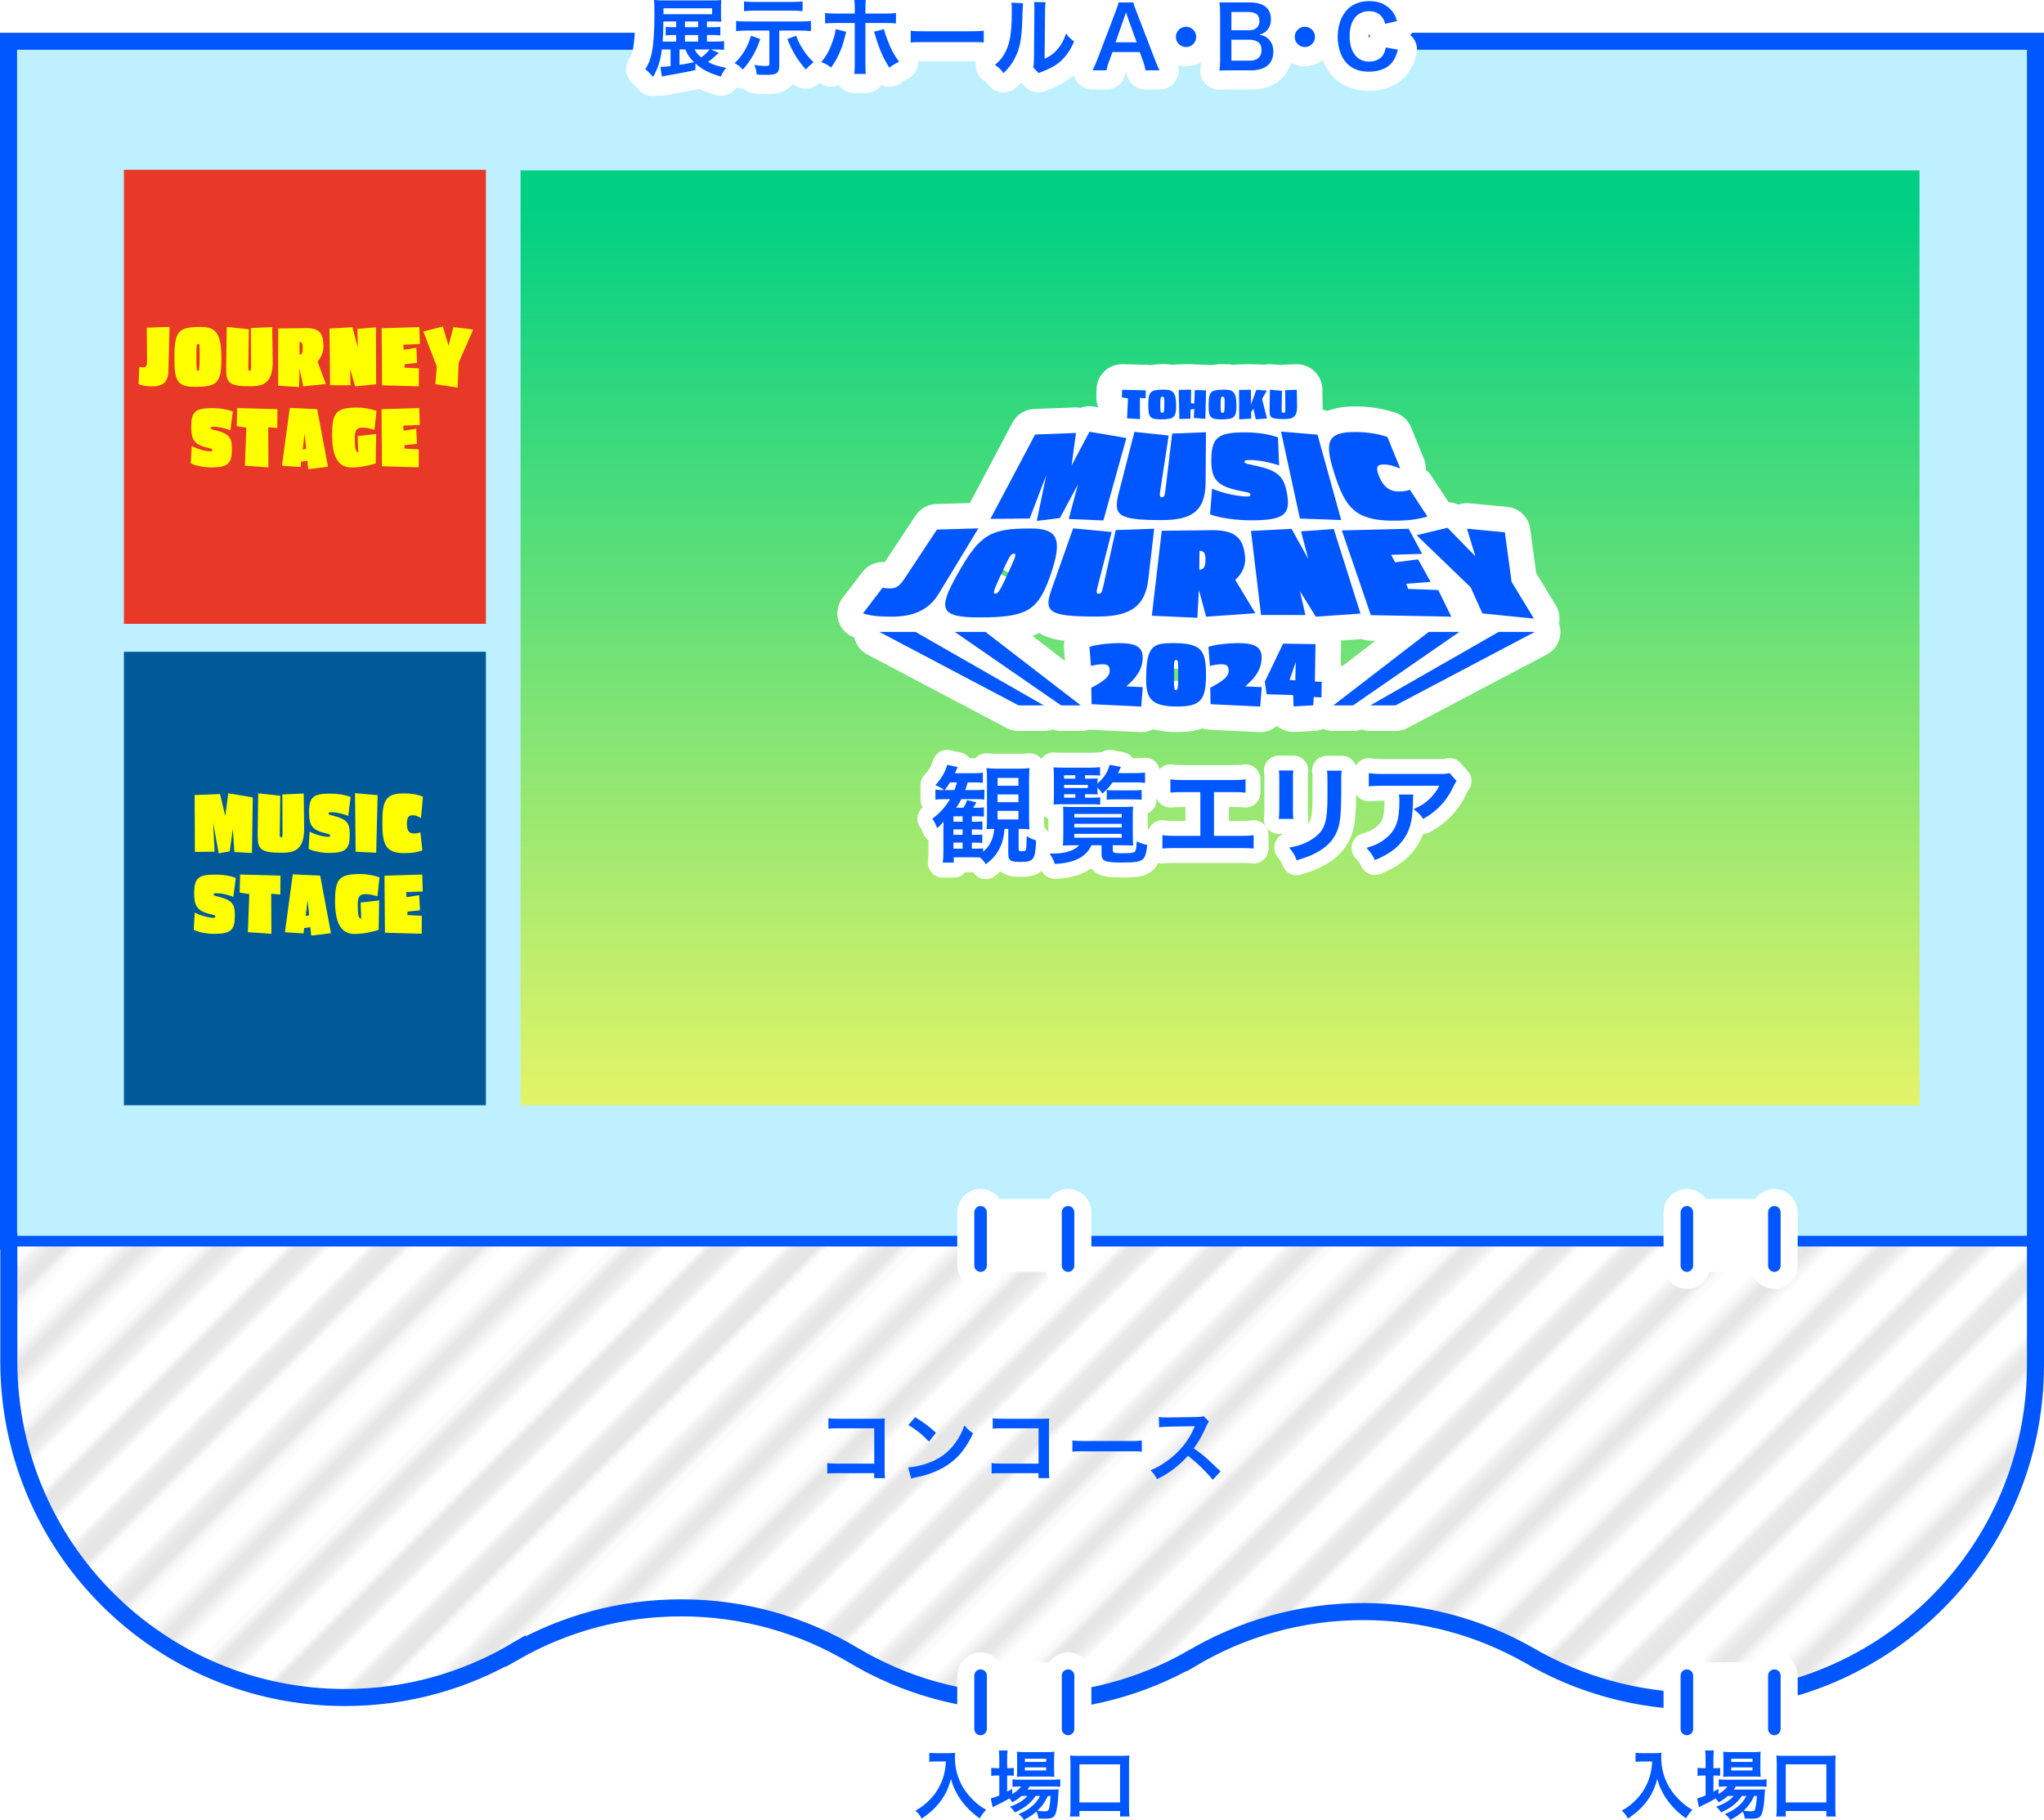 <?xml version="1.0" encoding="UTF-8"?>
<svg id="uuid-4f74110b-f77e-46c6-bf3f-c8991c3855be" data-name="レイヤー_2" xmlns="http://www.w3.org/2000/svg" width="705.862" height="628.438" xmlns:xlink="http://www.w3.org/1999/xlink" viewBox="0 0 705.862 628.438">
  <defs>
    <style>
      .uuid-d47ce965-4609-4fd9-a24d-4d2dc86d94dd {
        stroke: #e73828;
        stroke-width: 7.36px;
      }

      .uuid-d47ce965-4609-4fd9-a24d-4d2dc86d94dd, .uuid-6af44e90-b5b8-4ac9-90bd-e693b996308e, .uuid-eeff3e2e-3361-4df5-84c1-18f91207c5fb, .uuid-5d054558-8ea1-4b67-a84b-1e85ca7453cc, .uuid-10849c2c-bcdb-4278-98ae-4bae86dbbbd1, .uuid-fb609f5d-df3d-43c7-96ef-057bb82c6ae0, .uuid-87d68503-e6e8-45a9-ba7a-853f039c303e, .uuid-e71b8b8e-3d8e-41b3-b765-ee373a415756, .uuid-f1c742b8-c4ee-4650-b373-7cd82ac01a66 {
        fill: none;
      }

      .uuid-d47ce965-4609-4fd9-a24d-4d2dc86d94dd, .uuid-5d054558-8ea1-4b67-a84b-1e85ca7453cc, .uuid-87d68503-e6e8-45a9-ba7a-853f039c303e, .uuid-e71b8b8e-3d8e-41b3-b765-ee373a415756, .uuid-f1c742b8-c4ee-4650-b373-7cd82ac01a66 {
        stroke-linecap: round;
        stroke-linejoin: round;
      }

      .uuid-718f4b16-e04d-482a-bae6-86d3744b0dbe {
        fill: #bef0ff;
      }

      .uuid-e446e278-16b4-4052-9e75-8e226c2907df {
        fill: #fff;
      }

      .uuid-90b523fe-ed9e-4e81-a444-8b04762d246a {
        fill: url(#uuid-1ac5f5d8-603f-44be-be37-a924b2ad3e3b);
      }

      .uuid-eeff3e2e-3361-4df5-84c1-18f91207c5fb {
        stroke-width: 3.68px;
      }

      .uuid-eeff3e2e-3361-4df5-84c1-18f91207c5fb, .uuid-10849c2c-bcdb-4278-98ae-4bae86dbbbd1 {
        stroke: #0056ff;
        stroke-miterlimit: 10;
      }

      .uuid-5d054558-8ea1-4b67-a84b-1e85ca7453cc {
        stroke-width: 10.304px;
      }

      .uuid-5d054558-8ea1-4b67-a84b-1e85ca7453cc, .uuid-fb609f5d-df3d-43c7-96ef-057bb82c6ae0, .uuid-87d68503-e6e8-45a9-ba7a-853f039c303e, .uuid-e71b8b8e-3d8e-41b3-b765-ee373a415756, .uuid-f1c742b8-c4ee-4650-b373-7cd82ac01a66 {
        stroke: #fff;
      }

      .uuid-06e9a2bd-949d-496d-96b1-1bbb5c79aabc {
        fill: url(#uuid-68ca3bc8-5e29-47e1-b52a-04d2fdb53f69);
      }

      .uuid-10849c2c-bcdb-4278-98ae-4bae86dbbbd1 {
        stroke-width: 5.888px;
      }

      .uuid-fb609f5d-df3d-43c7-96ef-057bb82c6ae0 {
        stroke-width: 4.32px;
      }

      .uuid-0e8caca0-97a2-45c8-8319-3a614e30c6b8 {
        fill: #e73828;
      }

      .uuid-87d68503-e6e8-45a9-ba7a-853f039c303e {
        stroke-width: 13.248px;
      }

      .uuid-1234fda4-2323-41c6-b020-9f4de1323453 {
        fill: #005a99;
      }

      .uuid-e71b8b8e-3d8e-41b3-b765-ee373a415756 {
        stroke-width: 17.663px;
      }

      .uuid-4a2dbe53-b2ed-487f-a544-d0c16094d410 {
        fill: #0056ff;
      }

      .uuid-404a10ac-86d6-44c6-88d4-22e16d8b5250 {
        fill: #ff0;
      }

      .uuid-f1c742b8-c4ee-4650-b373-7cd82ac01a66 {
        stroke-width: 11.776px;
      }

      .uuid-a049f7fe-3d16-481a-8402-c2fd8822e9f6 {
        fill: #e6e6e6;
      }
    </style>
    <pattern id="uuid-1ac5f5d8-603f-44be-be37-a924b2ad3e3b" data-name="10 lpi 60%" x="0" y="0" width="72" height="72" patternTransform="translate(25285.098 -18619.464) rotate(-45) scale(2.826)" patternUnits="userSpaceOnUse" viewBox="0 0 72 72">
      <g>
        <rect class="uuid-6af44e90-b5b8-4ac9-90bd-e693b996308e" width="72" height="72"/>
        <g>
          <line class="uuid-fb609f5d-df3d-43c7-96ef-057bb82c6ae0" x1="71.75" y1="68.4" x2="144.25" y2="68.4"/>
          <line class="uuid-fb609f5d-df3d-43c7-96ef-057bb82c6ae0" x1="71.75" y1="54" x2="144.25" y2="54"/>
          <line class="uuid-fb609f5d-df3d-43c7-96ef-057bb82c6ae0" x1="71.75" y1="39.6" x2="144.25" y2="39.6"/>
          <line class="uuid-fb609f5d-df3d-43c7-96ef-057bb82c6ae0" x1="71.75" y1="25.2" x2="144.25" y2="25.2"/>
          <line class="uuid-fb609f5d-df3d-43c7-96ef-057bb82c6ae0" x1="71.75" y1="10.8" x2="144.25" y2="10.8"/>
          <line class="uuid-fb609f5d-df3d-43c7-96ef-057bb82c6ae0" x1="71.75" y1="61.2" x2="144.25" y2="61.2"/>
          <line class="uuid-fb609f5d-df3d-43c7-96ef-057bb82c6ae0" x1="71.75" y1="46.8" x2="144.25" y2="46.8"/>
          <line class="uuid-fb609f5d-df3d-43c7-96ef-057bb82c6ae0" x1="71.75" y1="32.4" x2="144.25" y2="32.4"/>
          <line class="uuid-fb609f5d-df3d-43c7-96ef-057bb82c6ae0" x1="71.75" y1="18" x2="144.25" y2="18"/>
          <line class="uuid-fb609f5d-df3d-43c7-96ef-057bb82c6ae0" x1="71.75" y1="3.6" x2="144.25" y2="3.6"/>
        </g>
        <g>
          <line class="uuid-fb609f5d-df3d-43c7-96ef-057bb82c6ae0" x1="-.25" y1="68.4" x2="72.25" y2="68.4"/>
          <line class="uuid-fb609f5d-df3d-43c7-96ef-057bb82c6ae0" x1="-.25" y1="54" x2="72.25" y2="54"/>
          <line class="uuid-fb609f5d-df3d-43c7-96ef-057bb82c6ae0" x1="-.25" y1="39.6" x2="72.25" y2="39.6"/>
          <line class="uuid-fb609f5d-df3d-43c7-96ef-057bb82c6ae0" x1="-.25" y1="25.2" x2="72.25" y2="25.2"/>
          <line class="uuid-fb609f5d-df3d-43c7-96ef-057bb82c6ae0" x1="-.25" y1="10.8" x2="72.25" y2="10.8"/>
          <line class="uuid-fb609f5d-df3d-43c7-96ef-057bb82c6ae0" x1="-.25" y1="61.2" x2="72.25" y2="61.2"/>
          <line class="uuid-fb609f5d-df3d-43c7-96ef-057bb82c6ae0" x1="-.25" y1="46.8" x2="72.25" y2="46.8"/>
          <line class="uuid-fb609f5d-df3d-43c7-96ef-057bb82c6ae0" x1="-.25" y1="32.4" x2="72.25" y2="32.4"/>
          <line class="uuid-fb609f5d-df3d-43c7-96ef-057bb82c6ae0" x1="-.25" y1="18" x2="72.25" y2="18"/>
          <line class="uuid-fb609f5d-df3d-43c7-96ef-057bb82c6ae0" x1="-.25" y1="3.6" x2="72.25" y2="3.6"/>
        </g>
        <g>
          <line class="uuid-fb609f5d-df3d-43c7-96ef-057bb82c6ae0" x1="-72.25" y1="68.4" x2=".25" y2="68.4"/>
          <line class="uuid-fb609f5d-df3d-43c7-96ef-057bb82c6ae0" x1="-72.25" y1="54" x2=".25" y2="54"/>
          <line class="uuid-fb609f5d-df3d-43c7-96ef-057bb82c6ae0" x1="-72.25" y1="39.6" x2=".25" y2="39.6"/>
          <line class="uuid-fb609f5d-df3d-43c7-96ef-057bb82c6ae0" x1="-72.25" y1="25.2" x2=".25" y2="25.2"/>
          <line class="uuid-fb609f5d-df3d-43c7-96ef-057bb82c6ae0" x1="-72.25" y1="10.8" x2=".25" y2="10.8"/>
          <line class="uuid-fb609f5d-df3d-43c7-96ef-057bb82c6ae0" x1="-72.25" y1="61.2" x2=".25" y2="61.2"/>
          <line class="uuid-fb609f5d-df3d-43c7-96ef-057bb82c6ae0" x1="-72.25" y1="46.8" x2=".25" y2="46.8"/>
          <line class="uuid-fb609f5d-df3d-43c7-96ef-057bb82c6ae0" x1="-72.25" y1="32.4" x2=".25" y2="32.4"/>
          <line class="uuid-fb609f5d-df3d-43c7-96ef-057bb82c6ae0" x1="-72.25" y1="18" x2=".25" y2="18"/>
          <line class="uuid-fb609f5d-df3d-43c7-96ef-057bb82c6ae0" x1="-72.25" y1="3.6" x2=".25" y2="3.6"/>
        </g>
      </g>
    </pattern>
    <linearGradient id="uuid-68ca3bc8-5e29-47e1-b52a-04d2fdb53f69" data-name="名称未設定グラデーション 22" x1="421.321" y1="418.413" x2="421.321" y2="70.819" gradientUnits="userSpaceOnUse">
      <stop offset="0" stop-color="#fef864"/>
      <stop offset="1" stop-color="#00d084"/>
    </linearGradient>
  </defs>
  <g id="uuid-103b54e5-f43e-4395-b89a-4b5fddaeffb3" data-name="レイヤー_3">
    <g>
      <rect class="uuid-718f4b16-e04d-482a-bae6-86d3744b0dbe" x="2.97" y="14.249" width="699.974" height="414.359"/>
      <path class="uuid-a049f7fe-3d16-481a-8402-c2fd8822e9f6" d="M3.072,428.632v41.48c0,64.121,51.976,116.093,116.098,116.093,21.484,0,41.606-5.84,58.869-16.014l-.012.12c16.894-9.592,36.428-15.073,57.238-15.073,21.714,0,42.035,5.965,59.421,16.335,17.374,10.38,37.7,16.335,59.414,16.335,20.812,0,40.338-5.476,57.23-15.068l.005.014c17.381-10.37,37.704-16.33,59.414-16.33,20.713,0,40.146,5.424,56.984,14.923-.022-.013-.044-.025-.066-.037l.322.177c-.085-.048-.171-.092-.256-.14,17.248,10.15,37.661,16.043,59.104,16.043,64.136,0,116.107-51.971,116.107-116.097v-42.762H3.072Z"/>
      <rect class="uuid-1234fda4-2323-41c6-b020-9f4de1323453" x="26.999" y="240.865" width="156.592" height="125.012" transform="translate(-198.076 408.666) rotate(-90)"/>
      <path class="uuid-90b523fe-ed9e-4e81-a444-8b04762d246a" d="M3.072,428.632v41.48c0,64.121,51.976,116.093,116.098,116.093,21.484,0,41.606-5.84,58.869-16.014l-.012.12c16.894-9.592,36.428-15.073,57.238-15.073,21.714,0,42.035,5.965,59.421,16.335,17.374,10.38,37.7,16.335,59.414,16.335,20.812,0,40.338-5.476,57.23-15.068l.005.014c17.381-10.37,37.704-16.33,59.414-16.33,20.713,0,40.146,5.424,56.984,14.923-.022-.013-.044-.025-.066-.037l.322.177c-.085-.048-.171-.092-.256-.14,17.248,10.15,37.661,16.043,59.104,16.043,64.136,0,116.107-51.971,116.107-116.097v-42.762H3.072Z"/>
      <rect class="uuid-0e8caca0-97a2-45c8-8319-3a614e30c6b8" x="26.895" y="74.52" width="156.8" height="125.012" transform="translate(-31.731 242.321) rotate(-90)"/>
      <g>
        <path class="uuid-404a10ac-86d6-44c6-88d4-22e16d8b5250" d="M87.015,294.56l-6.088-.336-.522-8.051-1.076,7.827-3.812.671-1.906-10.622.491,10.063-6.795.083-.092-19.623,8.763-.363,1.814,7.575,1.045-7.855,8.455,1.454-.276,19.177Z"/>
        <path class="uuid-404a10ac-86d6-44c6-88d4-22e16d8b5250" d="M97.565,294.476c-7.748,0-8.671-1.091-8.578-6.598l.185-13.921,7.625.839-.185,13.055c0,.978.092,1.313.461,1.313s.492-.279.492-1.37l-.062-13.445,7.379-.308.154,11.797c.062,6.904-2.613,8.638-7.472,8.638Z"/>
        <path class="uuid-404a10ac-86d6-44c6-88d4-22e16d8b5250" d="M120.258,281.756c-1.814-.754-4.059-1.258-5.688-1.258-.953,0-1.138.084-1.138.42s.153.419,1.845.838c4.428,1.118,5.504,2.349,5.504,6.43,0,5.004-1.322,6.346-7.134,6.346-2.336,0-5.35-.503-7.071-1.397l.338-5.954c1.876.979,4.643,1.816,6.55,1.816.43,0,.522-.14.522-.447,0-.391-.216-.475-1.076-.671-4.889-1.118-6.181-2.571-6.181-7.352,0-5.451,1.568-6.458,7.441-6.458,2.767,0,5.073.447,6.918,1.146l-.83,6.541Z"/>
        <path class="uuid-404a10ac-86d6-44c6-88d4-22e16d8b5250" d="M129.915,294.476l-7.103-.363-.215-20.211,7.81.698-.492,19.876Z"/>
        <path class="uuid-404a10ac-86d6-44c6-88d4-22e16d8b5250" d="M145.381,282.483c-1.261-.728-1.906-.951-2.859-.951-1.568,0-1.999.839-1.999,3.075,0,1.873.492,3.215,2.429,3.215.892,0,1.384-.111,2.214-.392l.707,6.234c-1.875.587-3.259.95-6.271.95-6.58,0-7.564-3.131-7.564-10.679s1.199-9.951,7.441-9.951c2.675,0,4.704.363,6.579,1.146l-.676,7.353Z"/>
        <path class="uuid-404a10ac-86d6-44c6-88d4-22e16d8b5250" d="M80.589,309.712c-1.814-.755-4.059-1.258-5.688-1.258-.953,0-1.138.084-1.138.42s.153.419,1.845.838c4.428,1.118,5.504,2.349,5.504,6.43,0,5.004-1.322,6.346-7.134,6.346-2.336,0-5.35-.503-7.071-1.397l.338-5.954c1.876.978,4.643,1.816,6.549,1.816.431,0,.523-.14.523-.447,0-.392-.216-.475-1.076-.671-4.889-1.118-6.181-2.571-6.181-7.352,0-5.451,1.568-6.457,7.441-6.457,2.767,0,5.073.447,6.918,1.146l-.83,6.541Z"/>
        <path class="uuid-404a10ac-86d6-44c6-88d4-22e16d8b5250" d="M96.794,308.901l-3.136-.279.062,13.865-8.117-.587.492-13.139-3.321-.503.154-6.262,13.928.392-.062,6.513Z"/>
        <path class="uuid-404a10ac-86d6-44c6-88d4-22e16d8b5250" d="M107.465,323.103l-.276-2.907-2.152.279-.215,1.873-6.427-.42,2.706-19.986,9.47.447,3.721,19.875-6.826.839ZM106.236,310.774l-.677,5.535,1.199-.224-.522-5.312Z"/>
        <path class="uuid-404a10ac-86d6-44c6-88d4-22e16d8b5250" d="M130.343,309.517c-1.937-.56-3.013-.755-4.058-.755-2.029,0-2.737.783-2.737,3.494,0,3.327.154,4.948,1.199,4.948l-.215-5.535,6.396-.727-.154,10.175c-2.921.923-5.626,1.398-8.455,1.398-4.581,0-6.61-3.941-6.61-11.182,0-7.771,1.322-9.505,8.701-9.505,1.998,0,4.243.336,6.642,1.146l-.708,6.541Z"/>
        <path class="uuid-404a10ac-86d6-44c6-88d4-22e16d8b5250" d="M140.277,308.062l.123,1.762,4.366-.699.276,5.228-4.305.447-.062,1.202,4.981.252-.031,6.205-12.698-.363-.153-19.707,13.036-.392.185,5.843-5.719.223Z"/>
      </g>
      <rect class="uuid-06e9a2bd-949d-496d-96b1-1bbb5c79aabc" x="179.766" y="58.835" width="483.11" height="322.832"/>
      <g>
        <path class="uuid-4a2dbe53-b2ed-487f-a544-d0c16094d410" d="M289.127,508.731c-1.93,0-2.601.027-3.439.111v-3.607c1.034.167,1.538.195,3.496.195h12.726v-12.194h-12.25c-1.986,0-2.573.027-3.58.14v-3.636c1.034.167,1.566.195,3.607.195h13.453q1.455,0,2.434-.056c-.084.755-.084,1.035-.084,2.321v15.355c0,1.398.028,2.182.14,2.881h-3.747v-1.706h-12.755Z"/>
        <path class="uuid-4a2dbe53-b2ed-487f-a544-d0c16094d410" d="M313.626,506.745c2.405-.14,5.733-.951,8.279-2.069,3.496-1.511,6.097-3.664,8.307-6.853,1.23-1.79,2.014-3.328,2.853-5.594,1.091,1.314,1.538,1.733,2.965,2.74-2.377,5.119-5.034,8.419-8.866,10.965-2.853,1.901-6.321,3.272-10.656,4.195-1.119.224-1.203.251-1.846.476l-1.035-3.86ZM316.002,489.376c3.329,2.07,5.062,3.356,7.217,5.398l-2.405,3.049c-2.238-2.378-4.531-4.224-7.133-5.678l2.321-2.77Z"/>
        <path class="uuid-4a2dbe53-b2ed-487f-a544-d0c16094d410" d="M345.872,508.731c-1.93,0-2.601.027-3.439.111v-3.607c1.034.167,1.538.195,3.496.195h12.726v-12.194h-12.25c-1.986,0-2.573.027-3.58.14v-3.636c1.034.167,1.566.195,3.607.195h13.453q1.455,0,2.434-.056c-.084.755-.084,1.035-.084,2.321v15.355c0,1.398.028,2.182.14,2.881h-3.747v-1.706h-12.755Z"/>
        <path class="uuid-4a2dbe53-b2ed-487f-a544-d0c16094d410" d="M370.341,497.432c1.231.168,1.763.195,4.531.195h14.908c2.769,0,3.3-.027,4.53-.195v3.888c-1.118-.14-1.426-.14-4.559-.14h-14.852c-3.133,0-3.44,0-4.56.14v-3.888Z"/>
        <path class="uuid-4a2dbe53-b2ed-487f-a544-d0c16094d410" d="M418.811,511.024c-2.321-2.853-5.538-5.985-8.586-8.307-3.161,3.524-6.378,5.985-10.657,8.083-.782-1.454-1.118-1.902-2.265-3.104,2.153-.839,3.496-1.595,5.594-3.077,4.223-2.964,7.579-7.02,9.397-11.383l.308-.728q-.447.028-9.258.168c-1.343.028-2.098.084-3.049.224l-.111-3.58c.782.14,1.314.168,2.461.168h.671l9.846-.14c1.566-.028,1.79-.057,2.489-.308l1.846,1.901c-.363.42-.587.812-.895,1.511-1.287,2.992-2.657,5.426-4.363,7.72,1.762,1.174,3.272,2.349,5.174,4.055q.699.616,4.084,3.889l-2.686,2.908Z"/>
      </g>
      <g>
        <g>
          <path class="uuid-5d054558-8ea1-4b67-a84b-1e85ca7453cc" d="M346.884,286.228c-.258,2.834-.516,3.938-1.178,5.632-1.142,2.723-2.577,4.563-5.264,6.588-.847-1.289-1.251-1.73-2.061-2.355-.736-.037-1.178-.037-1.987-.037h-7.03v1.84h-3.79c.146-1.104.221-2.098.221-3.864v-7.287c0-.994,0-1.398.036-2.981-1.03,1.178-1.214,1.398-2.208,2.209-.479-1.289-.883-2.135-1.656-3.239,2.613-1.95,4.527-4.085,6.109-6.772h-1.913c-1.436,0-2.319.074-3.129.185v-3.496c.847.146,1.546.184,2.687.184h.295c-.589-.552-1.767-1.215-3.019-1.693,2.172-2.355,3.312-4.343,4.122-7.029l3.607.81c-.405.92-.516,1.142-.994,2.098h6.109c1.73,0,2.65-.036,3.57-.221v3.533c-.994-.11-1.84-.146-3.386-.146h-1.841c-.367,1.214-.479,1.619-.846,2.649h3.754c1.324,0,2.061-.037,2.834-.184v3.459c-.884-.11-1.73-.147-2.908-.147h-5.042c-.552,1.104-.847,1.62-1.767,2.981h2.503c.626-1.03.883-1.546,1.288-2.649l3.202.81c-.405.662-.405.699-1.142,1.84h1.031c1.436,0,2.024-.036,2.687-.147v3.202c-.81-.073-1.619-.11-2.724-.11h-1.436v1.877h1.031c1.509,0,2.023-.036,2.612-.11v2.871c-.662-.074-1.546-.11-2.612-.11h-1.031v1.877h.994c1.509,0,2.024-.037,2.613-.11v2.907c-.663-.073-1.178-.11-2.613-.11h-.994v2.098h1.067c1.804,0,2.208-.036,2.834-.11v1.178c2.318-1.987,3.57-4.563,3.828-7.913h-.405c-.883,0-1.546.037-2.245.11.11-1.03.147-1.767.147-3.827v-13.618c0-1.84-.037-2.576-.185-3.644,1.031.147,1.988.185,3.607.185h7.692c1.692,0,2.612-.037,3.569-.185-.11,1.142-.147,2.209-.147,4.049v13.213c0,1.914.037,2.834.147,3.901-1.067-.147-1.804-.185-3.386-.185h-.368v7.066c0,.516.221.663,1.104.663.957,0,1.251-.11,1.398-.516.147-.404.258-2.061.294-4.711,1.142.736,2.209,1.215,3.239,1.473-.295,6.661-.81,7.434-5.3,7.434-3.533,0-4.307-.479-4.307-2.723v-8.687h-1.324ZM329.586,272.831c.404-1.067.588-1.583.883-2.649h-2.429c-.589,1.03-.957,1.545-1.804,2.649h3.35ZM332.419,283.762v-1.877h-3.165v1.877h3.165ZM329.254,288.289h3.165v-1.877h-3.165v1.877ZM329.254,293.073h3.165v-2.098h-3.165v2.098ZM344.492,271.359h7.214v-2.724h-7.214v2.724ZM344.492,277.026h7.214v-2.687h-7.214v2.687ZM344.492,282.989h7.214v-2.981h-7.214v2.981Z"/>
          <path class="uuid-5d054558-8ea1-4b67-a84b-1e85ca7453cc" d="M370.948,291.896c-1.472,0-3.201.037-3.9.11.073-.625.146-2.171.146-3.68v-7.104c0-1.141,0-1.619-.073-2.65.736.074,1.914.11,3.681.11h16.93c1.84,0,2.576-.036,3.57-.146-.074.81-.11,1.361-.11,2.649v6.919c0,1.656.073,3.387.146,3.901-.735-.073-2.281-.11-3.864-.11h-3.202v1.656c0,.957.405,1.104,3.276,1.104,3.055,0,4.012-.147,4.453-.663.294-.368.441-1.288.552-3.459,1.436.699,2.355.993,3.644,1.251-.331,3.018-.772,4.307-1.693,5.042-.92.773-2.612,1.031-6.955,1.031-5.963,0-7.141-.479-7.141-2.871v-3.092h-3.496c-1.767,4.012-5.926,6.146-12.624,6.44-.552-1.472-.847-2.098-1.84-3.606.479.037.847.037,1.104.037,4.343,0,7.435-.994,9.091-2.871h-1.693ZM374.703,275.481h2.208c1.509,0,2.466-.037,3.018-.147v2.503c-.993-.074-1.692-.11-3.018-.11h-10.195c-1.178,0-1.84.036-2.87.11.073-.994.11-1.841.11-3.681v-5.41c0-1.73-.037-2.908-.147-3.754.92.073,1.914.11,3.754.11h8.797c1.655,0,2.576-.037,3.533-.185v2.908c-.773-.074-1.62-.111-2.908-.111h-2.281v1.178h1.913c1.142,0,1.951-.036,2.466-.073-.073.516-.073.589-.11,1.767,2.245-1.914,3.46-3.791,4.232-6.478l3.865.736c-.479,1.104-.663,1.509-.994,2.135h6.109c1.362,0,2.355-.074,3.239-.185v3.57c-.921-.147-1.914-.184-3.239-.184h-7.986c-1.141,1.619-1.914,2.466-3.496,3.864-.626-.884-.847-1.178-1.73-2.098v.625c0,.92.037,1.178.11,1.767-.735-.036-1.398-.073-2.612-.073h-1.767v1.215ZM371.353,268.893v-1.178h-3.901v1.178h3.901ZM375.659,272.132v-1.104h-8.207v1.104h8.207ZM367.452,274.267v1.215h3.901v-1.215h-3.901ZM370.985,282.29h16.378v-1.215h-16.378v1.215ZM370.985,285.749h16.378v-1.251h-16.378v1.251ZM370.985,289.282h16.378v-1.324h-16.378v1.324ZM382.21,272.794c.626.11,1.804.147,2.944.147h5.889c1.509,0,2.393-.037,3.202-.147v3.387c-.921-.11-1.693-.147-3.165-.147h-5.705c-1.398,0-2.355.037-3.165.147v-3.387Z"/>
          <path class="uuid-5d054558-8ea1-4b67-a84b-1e85ca7453cc" d="M419.23,288.657h8.907c2.576,0,3.349-.037,4.784-.258v4.638c-1.325-.147-2.282-.185-4.711-.185h-22.083c-2.429,0-3.386.037-4.711.185v-4.638c1.436.221,2.209.258,4.785.258h8.317v-15.127h-5.631c-2.429,0-3.386.037-4.711.185v-4.601c1.398.221,2.282.257,4.784.257h16.378c2.503,0,3.387-.036,4.785-.257v4.601c-1.325-.147-2.245-.185-4.711-.185h-6.184v15.127Z"/>
          <path class="uuid-5d054558-8ea1-4b67-a84b-1e85ca7453cc" d="M446.644,266.096c-.147,1.031-.147,1.362-.147,3.312v10.158c0,1.84,0,2.318.147,3.238h-5.042c.11-.846.184-1.987.184-3.312v-10.121c0-1.877-.037-2.355-.147-3.312l5.006.036ZM463.353,266.133c-.147.92-.185,1.325-.185,3.423v4.969c-.036,5.741-.294,8.833-.956,11.151-1.067,3.681-3.423,6.44-7.251,8.575-1.95,1.104-3.791,1.841-7.177,2.834-.662-1.804-1.03-2.429-2.576-4.38,3.606-.699,5.741-1.472,7.949-2.944,3.46-2.281,4.675-4.526,5.079-9.385.147-1.583.185-3.202.185-6.146v-4.601c0-1.877-.037-2.649-.185-3.496h5.116Z"/>
          <path class="uuid-5d054558-8ea1-4b67-a84b-1e85ca7453cc" d="M488.08,274.377c-.11.699-.11.736-.146,2.981-.147,6.293-1.142,9.826-3.644,13.028-2.209,2.834-4.896,4.711-9.496,6.625-.957-1.987-1.436-2.65-2.907-4.196,2.981-.883,4.638-1.692,6.44-3.128,3.754-2.981,4.932-6.146,4.932-13.103,0-1.104-.036-1.436-.184-2.208h5.005ZM503.022,269.739c-.515.626-.515.663-1.472,2.576-1.288,2.724-3.423,5.484-5.668,7.398-1.472,1.288-2.687,2.098-4.416,3.055-1.104-1.546-1.656-2.099-3.312-3.35,2.466-1.104,3.864-1.95,5.373-3.386,1.509-1.398,2.65-2.907,3.496-4.674h-19.321c-2.577,0-3.497.036-5.006.221v-4.601c1.398.221,2.539.294,5.079.294h19.212c2.208,0,2.539-.036,3.569-.331l2.466,2.797Z"/>
        </g>
        <g>
          <path class="uuid-4a2dbe53-b2ed-487f-a544-d0c16094d410" d="M346.884,286.228c-.258,2.834-.516,3.938-1.178,5.632-1.142,2.723-2.577,4.563-5.264,6.588-.847-1.289-1.251-1.73-2.061-2.355-.736-.037-1.178-.037-1.987-.037h-7.03v1.84h-3.79c.146-1.104.221-2.098.221-3.864v-7.287c0-.994,0-1.398.036-2.981-1.03,1.178-1.214,1.398-2.208,2.209-.479-1.289-.883-2.135-1.656-3.239,2.613-1.95,4.527-4.085,6.109-6.772h-1.913c-1.436,0-2.319.074-3.129.185v-3.496c.847.146,1.546.184,2.687.184h.295c-.589-.552-1.767-1.215-3.019-1.693,2.172-2.355,3.312-4.343,4.122-7.029l3.607.81c-.405.92-.516,1.142-.994,2.098h6.109c1.73,0,2.65-.036,3.57-.221v3.533c-.994-.11-1.84-.146-3.386-.146h-1.841c-.367,1.214-.479,1.619-.846,2.649h3.754c1.324,0,2.061-.037,2.834-.184v3.459c-.884-.11-1.73-.147-2.908-.147h-5.042c-.552,1.104-.847,1.62-1.767,2.981h2.503c.626-1.03.883-1.546,1.288-2.649l3.202.81c-.405.662-.405.699-1.142,1.84h1.031c1.436,0,2.024-.036,2.687-.147v3.202c-.81-.073-1.619-.11-2.724-.11h-1.436v1.877h1.031c1.509,0,2.023-.036,2.612-.11v2.871c-.662-.074-1.546-.11-2.612-.11h-1.031v1.877h.994c1.509,0,2.024-.037,2.613-.11v2.907c-.663-.073-1.178-.11-2.613-.11h-.994v2.098h1.067c1.804,0,2.208-.036,2.834-.11v1.178c2.318-1.987,3.57-4.563,3.828-7.913h-.405c-.883,0-1.546.037-2.245.11.11-1.03.147-1.767.147-3.827v-13.618c0-1.84-.037-2.576-.185-3.644,1.031.147,1.988.185,3.607.185h7.692c1.692,0,2.612-.037,3.569-.185-.11,1.142-.147,2.209-.147,4.049v13.213c0,1.914.037,2.834.147,3.901-1.067-.147-1.804-.185-3.386-.185h-.368v7.066c0,.516.221.663,1.104.663.957,0,1.251-.11,1.398-.516.147-.404.258-2.061.294-4.711,1.142.736,2.209,1.215,3.239,1.473-.295,6.661-.81,7.434-5.3,7.434-3.533,0-4.307-.479-4.307-2.723v-8.687h-1.324ZM329.586,272.831c.404-1.067.588-1.583.883-2.649h-2.429c-.589,1.03-.957,1.545-1.804,2.649h3.35ZM332.419,283.762v-1.877h-3.165v1.877h3.165ZM329.254,288.289h3.165v-1.877h-3.165v1.877ZM329.254,293.073h3.165v-2.098h-3.165v2.098ZM344.492,271.359h7.214v-2.724h-7.214v2.724ZM344.492,277.026h7.214v-2.687h-7.214v2.687ZM344.492,282.989h7.214v-2.981h-7.214v2.981Z"/>
          <path class="uuid-4a2dbe53-b2ed-487f-a544-d0c16094d410" d="M370.948,291.896c-1.472,0-3.201.037-3.9.11.073-.625.146-2.171.146-3.68v-7.104c0-1.141,0-1.619-.073-2.65.736.074,1.914.11,3.681.11h16.93c1.84,0,2.576-.036,3.57-.146-.074.81-.11,1.361-.11,2.649v6.919c0,1.656.073,3.387.146,3.901-.735-.073-2.281-.11-3.864-.11h-3.202v1.656c0,.957.405,1.104,3.276,1.104,3.055,0,4.012-.147,4.453-.663.294-.368.441-1.288.552-3.459,1.436.699,2.355.993,3.644,1.251-.331,3.018-.772,4.307-1.693,5.042-.92.773-2.612,1.031-6.955,1.031-5.963,0-7.141-.479-7.141-2.871v-3.092h-3.496c-1.767,4.012-5.926,6.146-12.624,6.44-.552-1.472-.847-2.098-1.84-3.606.479.037.847.037,1.104.037,4.343,0,7.435-.994,9.091-2.871h-1.693ZM374.703,275.481h2.208c1.509,0,2.466-.037,3.018-.147v2.503c-.993-.074-1.692-.11-3.018-.11h-10.195c-1.178,0-1.84.036-2.87.11.073-.994.11-1.841.11-3.681v-5.41c0-1.73-.037-2.908-.147-3.754.92.073,1.914.11,3.754.11h8.797c1.655,0,2.576-.037,3.533-.185v2.908c-.773-.074-1.62-.111-2.908-.111h-2.281v1.178h1.913c1.142,0,1.951-.036,2.466-.073-.073.516-.073.589-.11,1.767,2.245-1.914,3.46-3.791,4.232-6.478l3.865.736c-.479,1.104-.663,1.509-.994,2.135h6.109c1.362,0,2.355-.074,3.239-.185v3.57c-.921-.147-1.914-.184-3.239-.184h-7.986c-1.141,1.619-1.914,2.466-3.496,3.864-.626-.884-.847-1.178-1.73-2.098v.625c0,.92.037,1.178.11,1.767-.735-.036-1.398-.073-2.612-.073h-1.767v1.215ZM371.353,268.893v-1.178h-3.901v1.178h3.901ZM375.659,272.132v-1.104h-8.207v1.104h8.207ZM367.452,274.267v1.215h3.901v-1.215h-3.901ZM370.985,282.29h16.378v-1.215h-16.378v1.215ZM370.985,285.749h16.378v-1.251h-16.378v1.251ZM370.985,289.282h16.378v-1.324h-16.378v1.324ZM382.21,272.794c.626.11,1.804.147,2.944.147h5.889c1.509,0,2.393-.037,3.202-.147v3.387c-.921-.11-1.693-.147-3.165-.147h-5.705c-1.398,0-2.355.037-3.165.147v-3.387Z"/>
          <path class="uuid-4a2dbe53-b2ed-487f-a544-d0c16094d410" d="M419.23,288.657h8.907c2.576,0,3.349-.037,4.784-.258v4.638c-1.325-.147-2.282-.185-4.711-.185h-22.083c-2.429,0-3.386.037-4.711.185v-4.638c1.436.221,2.209.258,4.785.258h8.317v-15.127h-5.631c-2.429,0-3.386.037-4.711.185v-4.601c1.398.221,2.282.257,4.784.257h16.378c2.503,0,3.387-.036,4.785-.257v4.601c-1.325-.147-2.245-.185-4.711-.185h-6.184v15.127Z"/>
          <path class="uuid-4a2dbe53-b2ed-487f-a544-d0c16094d410" d="M446.644,266.096c-.147,1.031-.147,1.362-.147,3.312v10.158c0,1.84,0,2.318.147,3.238h-5.042c.11-.846.184-1.987.184-3.312v-10.121c0-1.877-.037-2.355-.147-3.312l5.006.036ZM463.353,266.133c-.147.92-.185,1.325-.185,3.423v4.969c-.036,5.741-.294,8.833-.956,11.151-1.067,3.681-3.423,6.44-7.251,8.575-1.95,1.104-3.791,1.841-7.177,2.834-.662-1.804-1.03-2.429-2.576-4.38,3.606-.699,5.741-1.472,7.949-2.944,3.46-2.281,4.675-4.526,5.079-9.385.147-1.583.185-3.202.185-6.146v-4.601c0-1.877-.037-2.649-.185-3.496h5.116Z"/>
          <path class="uuid-4a2dbe53-b2ed-487f-a544-d0c16094d410" d="M488.08,274.377c-.11.699-.11.736-.146,2.981-.147,6.293-1.142,9.826-3.644,13.028-2.209,2.834-4.896,4.711-9.496,6.625-.957-1.987-1.436-2.65-2.907-4.196,2.981-.883,4.638-1.692,6.44-3.128,3.754-2.981,4.932-6.146,4.932-13.103,0-1.104-.036-1.436-.184-2.208h5.005ZM503.022,269.739c-.515.626-.515.663-1.472,2.576-1.288,2.724-3.423,5.484-5.668,7.398-1.472,1.288-2.687,2.098-4.416,3.055-1.104-1.546-1.656-2.099-3.312-3.35,2.466-1.104,3.864-1.95,5.373-3.386,1.509-1.398,2.65-2.907,3.496-4.674h-19.321c-2.577,0-3.497.036-5.006.221v-4.601c1.398.221,2.539.294,5.079.294h19.212c2.208,0,2.539-.036,3.569-.331l2.466,2.797Z"/>
        </g>
      </g>
      <g>
        <g>
          <g>
            <path class="uuid-4a2dbe53-b2ed-487f-a544-d0c16094d410" d="M381.034,179.724l-11.965-.498,3.196-11.949-6.25,11.617-7.978.996,3.257-15.766-5.714,14.936-13.553.125,15.427-29.126,14.117-.539-1.526,11.244,6.195-11.659,12.735,2.157-7.94,28.462Z"/>
            <path class="uuid-4a2dbe53-b2ed-487f-a544-d0c16094d410" d="M401.174,179.599c-15.436,0-16.879-1.618-14.715-9.792l5.301-20.662,11.826,1.245-2.959,19.376c-.2,1.452-.095,1.95.6,1.95s.978-.415,1.18-2.033l2.386-19.957,11.677-.456-.136,17.509c-.101,10.248-5.483,12.82-15.161,12.82Z"/>
            <path class="uuid-4a2dbe53-b2ed-487f-a544-d0c16094d410" d="M441.732,160.721c-3.315-1.12-7.261-1.867-10.042-1.867-1.627,0-1.931.124-1.888.622.042.498.318.622,3.302,1.245,7.955,1.66,10.184,3.485,11.313,9.543,1.384,7.427-.88,9.418-12.464,9.418-4.658,0-10.675-.747-14.077-2.075l.704-8.837c3.488,1.452,8.717,2.697,12.302,2.697.809,0,.963-.208.921-.664-.054-.581-.466-.705-2.091-.996-9.098-1.66-11.452-3.817-11.402-10.912.057-8.091,2.538-9.584,11.789-9.584,4.359,0,8.101.664,11.222,1.701l.412,9.709Z"/>
            <path class="uuid-4a2dbe53-b2ed-487f-a544-d0c16094d410" d="M463.164,179.599l-14.261-.539-6.521-29.997,12.598,1.037,8.184,29.499Z"/>
            <path class="uuid-4a2dbe53-b2ed-487f-a544-d0c16094d410" d="M483.56,161.8c-2.731-1.079-4.009-1.411-5.656-1.411-2.709,0-2.905,1.245-1.443,4.564,1.224,2.78,3.014,4.771,6.61,4.771,1.655,0,2.486-.166,3.816-.581l6.062,9.252c-3.28.871-5.777,1.411-11.788,1.411-13.127,0-16.593-4.647-20.217-15.849-3.611-11.161-2.891-14.771,6.93-14.771,4.209,0,7.667.539,11.232,1.701l4.454,10.912Z"/>
          </g>
          <g>
            <path class="uuid-4a2dbe53-b2ed-487f-a544-d0c16094d410" d="M324.113,205.117c-3.327,5.435-8.524,7.842-16.275,7.842-4.477,0-7.188-.332-9.832-1.12l6.817-8.92c.609.208,1.559.29,2.251.29,2.204,0,3.357-.498,5.276-3.361l11.21-16.969,14.307-.415-13.754,22.654Z"/>
            <path class="uuid-4a2dbe53-b2ed-487f-a544-d0c16094d410" d="M337.966,213.208c-13.652,0-13.92-3.112-7.45-14.687,7.838-14.024,11.418-16.015,25.231-16.015,9.318,0,11.542,3.195,6.9,16.43-4.278,12.198-8.285,14.273-24.68,14.273ZM350.149,191.218c-.99,0-1.299.29-4.478,7.178-2.834,6.141-2.79,6.597-1.962,6.597.892,0,1.385-.249,5.297-9.004,2.04-4.564,1.958-4.771,1.142-4.771Z"/>
            <path class="uuid-4a2dbe53-b2ed-487f-a544-d0c16094d410" d="M378.626,212.917c-16.835,0-18.291-1.618-15.334-9.792l7.302-20.662,13.294,1.245-4.976,19.376c-.348,1.452-.276,1.95.488,1.95s1.113-.415,1.481-2.033l4.429-19.957,13.268-.456-2.031,17.509c-1.217,10.248-7.366,12.82-17.921,12.82Z"/>
            <path class="uuid-4a2dbe53-b2ed-487f-a544-d0c16094d410" d="M416.511,212.959l-2.491-9.252-.524,9.626-15.724-.705,3.418-29.334,17.307-.207c8.141-.083,10.921,2.821,11.471,9.211.271,3.153-1.027,5.767-3.394,7.966l6.927,11.493-16.99,1.203ZM414.227,190.181l-.072,6.597c1.453-.207,2.119-.705,2.136-3.61.013-2.241-.62-2.904-2.065-2.987Z"/>
            <path class="uuid-4a2dbe53-b2ed-487f-a544-d0c16094d410" d="M454.393,212.959l-5.489-8.837,1.898,8.256h-15.316l-3.482-29.043,14.025-.705,5.758,10.414-2.485-9.543,11.279-.83,9.245,29.209-15.432,1.079Z"/>
            <path class="uuid-4a2dbe53-b2ed-487f-a544-d0c16094d410" d="M480.422,191.591l1.354,2.614,7.936-1.037,4.319,7.759-8.403.664.647,1.784,10.398.373,4.503,9.211-27.777-.539-10.013-29.251,23.062-.581,4.669,8.671-10.695.332Z"/>
            <path class="uuid-4a2dbe53-b2ed-487f-a544-d0c16094d410" d="M521.997,200.926l7.716,12.696-17.776-1.784-4.087-9.045-18.643-17.965,10.672-2.572,9.637,9.875-2.913-9.543,13.085,1.245,2.307,17.094Z"/>
          </g>
          <g>
            <polygon class="uuid-4a2dbe53-b2ed-487f-a544-d0c16094d410" points="389.222 144.459 393.675 144.727 393.636 137.398 395.628 137.546 395.659 134.793 387.505 134.602 387.426 137.273 389.533 137.539 389.222 144.459"/>
            <path class="uuid-4a2dbe53-b2ed-487f-a544-d0c16094d410" d="M401.998,134.564c-4.785,0-5.446.652-5.446,5.365,0,3.902.414,4.892,4.219,4.892,4.632,0,5.388-.665,5.388-4.745,0-4.747-1.227-5.513-4.161-5.513ZM401.356,142.567c-.665,0-.665-.676-.665-2.682,0-2.392,0-2.889.723-2.889.666,0,.666.554.666,2.033,0,3.004-.054,3.539-.724,3.539Z"/>
            <polygon class="uuid-4a2dbe53-b2ed-487f-a544-d0c16094d410" points="411.352 134.571 407.053 134.647 407.272 144.695 411.073 144.594 411.131 141.41 412.438 141.224 412.278 144.331 416.253 144.634 416.49 134.806 412.618 134.692 412.422 139.373 411.256 139.238 411.352 134.571"/>
            <path class="uuid-4a2dbe53-b2ed-487f-a544-d0c16094d410" d="M422.829,134.564c-4.785,0-5.446.652-5.446,5.365,0,3.902.414,4.892,4.22,4.892,4.632,0,5.387-.665,5.387-4.745,0-4.747-1.227-5.513-4.161-5.513ZM422.187,142.567c-.665,0-.665-.676-.665-2.682,0-2.392,0-2.889.723-2.889.666,0,.666.554.666,2.033,0,3.004-.054,3.539-.724,3.539Z"/>
            <polygon class="uuid-4a2dbe53-b2ed-487f-a544-d0c16094d410" points="433.867 134.625 432.021 139.664 431.966 134.599 427.884 134.662 427.938 144.803 432.076 144.574 432.058 142.246 432.848 141.129 433.669 144.802 437.538 144.526 435.833 137.785 437.468 134.868 433.867 134.625"/>
            <path class="uuid-4a2dbe53-b2ed-487f-a544-d0c16094d410" d="M443.829,134.745l.037,6.777c0,.372,0,1.06-.646,1.06-.627,0-.627-.669-.627-1.029l.112-6.591-4.159-.381-.111,6.992c-.023,1.133.052,1.924.491,2.373.559.57,1.764.772,4.604.772,1.731,0,2.8-.3,3.466-.973.641-.648.945-1.712.929-3.251l-.092-5.888-4.005.139Z"/>
          </g>
          <g>
            <path class="uuid-4a2dbe53-b2ed-487f-a544-d0c16094d410" d="M394.103,244.007l-17.127-.828-.117-5.68c4.721-2.485,6.359-3.935,6.359-5.917,0-1.627-.741-2.189-2.458-2.189-1.288,0-2.731.237-4.019.562l-.507-6.597c3.043-.888,7.1-1.272,10.104-1.272,5.15,0,8.271.917,8.271,4.911,0,4.231-2.341,7.16-5.657,10.029l5.696.266-.546,6.716Z"/>
            <path class="uuid-4a2dbe53-b2ed-487f-a544-d0c16094d410" d="M406.528,243.978c-9.051,0-10.729-2.84-10.729-9.438,0-11.568,2.419-12.455,9.168-12.455,9.792,0,11.509,2.219,11.509,10.976,0,8.816-2.029,10.917-9.948,10.917ZM406.137,227.913c-.702,0-.741.444-.741,5.739,0,4.556.195,4.615.624,4.615.663,0,.858-.178.858-5.029,0-4.882,0-5.325-.741-5.325Z"/>
            <path class="uuid-4a2dbe53-b2ed-487f-a544-d0c16094d410" d="M435.182,244.007l-17.127-.828-.117-5.68c4.721-2.485,6.359-3.935,6.359-5.917,0-1.627-.741-2.189-2.458-2.189-1.288,0-2.731.237-4.019.562l-.507-6.597c3.043-.888,7.1-1.272,10.104-1.272,5.15,0,8.271.917,8.271,4.911,0,4.231-2.341,7.16-5.657,10.029l5.696.266-.546,6.716Z"/>
            <path class="uuid-4a2dbe53-b2ed-487f-a544-d0c16094d410" d="M456.326,240.842l-2.653-.148-.156,2.87-6.788.385-.156-3.935-9.168-.266-.624-4.349,6.32-13.136,11.197.178-.234,12.929,2.38.089-.117,5.384ZM445.325,234.806l1.99.148.156-6.361-2.146,6.213Z"/>
          </g>
          <polygon class="uuid-4a2dbe53-b2ed-487f-a544-d0c16094d410" points="360.465 243.593 351.773 243.593 303.647 218.21 316.133 218.21 360.465 243.593"/>
          <polygon class="uuid-4a2dbe53-b2ed-487f-a544-d0c16094d410" points="373.235 243.593 366.439 243.593 329.696 218.21 340.285 218.21 373.235 243.593"/>
          <polygon class="uuid-4a2dbe53-b2ed-487f-a544-d0c16094d410" points="473.215 243.593 481.907 243.593 530.033 218.21 517.547 218.21 473.215 243.593"/>
          <polygon class="uuid-4a2dbe53-b2ed-487f-a544-d0c16094d410" points="460.445 243.593 467.24 243.593 503.984 218.21 493.395 218.21 460.445 243.593"/>
        </g>
        <g>
          <g>
            <path class="uuid-e71b8b8e-3d8e-41b3-b765-ee373a415756" d="M381.034,179.724l-11.965-.498,3.196-11.949-6.25,11.617-7.978.996,3.257-15.766-5.714,14.936-13.553.125,15.427-29.126,14.117-.539-1.526,11.244,6.195-11.659,12.735,2.157-7.94,28.462Z"/>
            <path class="uuid-e71b8b8e-3d8e-41b3-b765-ee373a415756" d="M401.174,179.599c-15.436,0-16.879-1.618-14.715-9.792l5.301-20.662,11.826,1.245-2.959,19.376c-.2,1.452-.095,1.95.6,1.95s.978-.415,1.18-2.033l2.386-19.957,11.677-.456-.136,17.509c-.101,10.248-5.483,12.82-15.161,12.82Z"/>
            <path class="uuid-e71b8b8e-3d8e-41b3-b765-ee373a415756" d="M441.732,160.721c-3.315-1.12-7.261-1.867-10.042-1.867-1.627,0-1.931.124-1.888.622.042.498.318.622,3.302,1.245,7.955,1.66,10.184,3.485,11.313,9.543,1.384,7.427-.88,9.418-12.464,9.418-4.658,0-10.675-.747-14.077-2.075l.704-8.837c3.488,1.452,8.717,2.697,12.302,2.697.809,0,.963-.208.921-.664-.054-.581-.466-.705-2.091-.996-9.098-1.66-11.452-3.817-11.402-10.912.057-8.091,2.538-9.584,11.789-9.584,4.359,0,8.101.664,11.222,1.701l.412,9.709Z"/>
            <path class="uuid-e71b8b8e-3d8e-41b3-b765-ee373a415756" d="M463.164,179.599l-14.261-.539-6.521-29.997,12.598,1.037,8.184,29.499Z"/>
            <path class="uuid-e71b8b8e-3d8e-41b3-b765-ee373a415756" d="M483.56,161.8c-2.731-1.079-4.009-1.411-5.656-1.411-2.709,0-2.905,1.245-1.443,4.564,1.224,2.78,3.014,4.771,6.61,4.771,1.655,0,2.486-.166,3.816-.581l6.062,9.252c-3.28.871-5.777,1.411-11.788,1.411-13.127,0-16.593-4.647-20.217-15.849-3.611-11.161-2.891-14.771,6.93-14.771,4.209,0,7.667.539,11.232,1.701l4.454,10.912Z"/>
          </g>
          <g>
            <path class="uuid-e71b8b8e-3d8e-41b3-b765-ee373a415756" d="M324.113,205.117c-3.327,5.435-8.524,7.842-16.275,7.842-4.477,0-7.188-.332-9.832-1.12l6.817-8.92c.609.208,1.559.29,2.251.29,2.204,0,3.357-.498,5.276-3.361l11.21-16.969,14.307-.415-13.754,22.654Z"/>
            <path class="uuid-e71b8b8e-3d8e-41b3-b765-ee373a415756" d="M337.966,213.208c-13.652,0-13.92-3.112-7.45-14.687,7.838-14.024,11.418-16.015,25.231-16.015,9.318,0,11.542,3.195,6.9,16.43-4.278,12.198-8.285,14.273-24.68,14.273ZM350.149,191.218c-.99,0-1.299.29-4.478,7.178-2.834,6.141-2.79,6.597-1.962,6.597.892,0,1.385-.249,5.297-9.004,2.04-4.564,1.958-4.771,1.142-4.771Z"/>
            <path class="uuid-e71b8b8e-3d8e-41b3-b765-ee373a415756" d="M378.626,212.917c-16.835,0-18.291-1.618-15.334-9.792l7.302-20.662,13.294,1.245-4.976,19.376c-.348,1.452-.276,1.95.488,1.95s1.113-.415,1.481-2.033l4.429-19.957,13.268-.456-2.031,17.509c-1.217,10.248-7.366,12.82-17.921,12.82Z"/>
            <path class="uuid-e71b8b8e-3d8e-41b3-b765-ee373a415756" d="M416.511,212.959l-2.491-9.252-.524,9.626-15.724-.705,3.418-29.334,17.307-.207c8.141-.083,10.921,2.821,11.471,9.211.271,3.153-1.027,5.767-3.394,7.966l6.927,11.493-16.99,1.203ZM414.227,190.181l-.072,6.597c1.453-.207,2.119-.705,2.136-3.61.013-2.241-.62-2.904-2.065-2.987Z"/>
            <path class="uuid-e71b8b8e-3d8e-41b3-b765-ee373a415756" d="M454.393,212.959l-5.489-8.837,1.898,8.256h-15.316l-3.482-29.043,14.025-.705,5.758,10.414-2.485-9.543,11.279-.83,9.245,29.209-15.432,1.079Z"/>
            <path class="uuid-e71b8b8e-3d8e-41b3-b765-ee373a415756" d="M480.422,191.591l1.354,2.614,7.936-1.037,4.319,7.759-8.403.664.647,1.784,10.398.373,4.503,9.211-27.777-.539-10.013-29.251,23.062-.581,4.669,8.671-10.695.332Z"/>
            <path class="uuid-e71b8b8e-3d8e-41b3-b765-ee373a415756" d="M521.997,200.926l7.716,12.696-17.776-1.784-4.087-9.045-18.643-17.965,10.672-2.572,9.637,9.875-2.913-9.543,13.085,1.245,2.307,17.094Z"/>
          </g>
          <g>
            <polygon class="uuid-e71b8b8e-3d8e-41b3-b765-ee373a415756" points="389.222 144.459 393.675 144.727 393.636 137.398 395.628 137.546 395.659 134.793 387.505 134.602 387.426 137.273 389.533 137.539 389.222 144.459"/>
            <path class="uuid-e71b8b8e-3d8e-41b3-b765-ee373a415756" d="M401.998,134.564c-4.785,0-5.446.652-5.446,5.365,0,3.902.414,4.892,4.219,4.892,4.632,0,5.388-.665,5.388-4.745,0-4.747-1.227-5.513-4.161-5.513ZM401.356,142.567c-.665,0-.665-.676-.665-2.682,0-2.392,0-2.889.723-2.889.666,0,.666.554.666,2.033,0,3.004-.054,3.539-.724,3.539Z"/>
            <polygon class="uuid-e71b8b8e-3d8e-41b3-b765-ee373a415756" points="411.352 134.571 407.053 134.647 407.272 144.695 411.073 144.594 411.131 141.41 412.438 141.224 412.278 144.331 416.253 144.634 416.49 134.806 412.618 134.692 412.422 139.373 411.256 139.238 411.352 134.571"/>
            <path class="uuid-e71b8b8e-3d8e-41b3-b765-ee373a415756" d="M422.829,134.564c-4.785,0-5.446.652-5.446,5.365,0,3.902.414,4.892,4.22,4.892,4.632,0,5.387-.665,5.387-4.745,0-4.747-1.227-5.513-4.161-5.513ZM422.187,142.567c-.665,0-.665-.676-.665-2.682,0-2.392,0-2.889.723-2.889.666,0,.666.554.666,2.033,0,3.004-.054,3.539-.724,3.539Z"/>
            <polygon class="uuid-e71b8b8e-3d8e-41b3-b765-ee373a415756" points="433.867 134.625 432.021 139.664 431.966 134.599 427.884 134.662 427.938 144.803 432.076 144.574 432.058 142.246 432.848 141.129 433.669 144.802 437.538 144.526 435.833 137.785 437.468 134.868 433.867 134.625"/>
            <path class="uuid-e71b8b8e-3d8e-41b3-b765-ee373a415756" d="M443.829,134.745l.037,6.777c0,.372,0,1.06-.646,1.06-.627,0-.627-.669-.627-1.029l.112-6.591-4.159-.381-.111,6.992c-.023,1.133.052,1.924.491,2.373.559.57,1.764.772,4.604.772,1.731,0,2.8-.3,3.466-.973.641-.648.945-1.712.929-3.251l-.092-5.888-4.005.139Z"/>
          </g>
          <g>
            <path class="uuid-e71b8b8e-3d8e-41b3-b765-ee373a415756" d="M394.103,244.007l-17.127-.828-.117-5.68c4.721-2.485,6.359-3.935,6.359-5.917,0-1.627-.741-2.189-2.458-2.189-1.288,0-2.731.237-4.019.562l-.507-6.597c3.043-.888,7.1-1.272,10.104-1.272,5.15,0,8.271.917,8.271,4.911,0,4.231-2.341,7.16-5.657,10.029l5.696.266-.546,6.716Z"/>
            <path class="uuid-e71b8b8e-3d8e-41b3-b765-ee373a415756" d="M406.528,243.978c-9.051,0-10.729-2.84-10.729-9.438,0-11.568,2.419-12.455,9.168-12.455,9.792,0,11.509,2.219,11.509,10.976,0,8.816-2.029,10.917-9.948,10.917ZM406.137,227.913c-.702,0-.741.444-.741,5.739,0,4.556.195,4.615.624,4.615.663,0,.858-.178.858-5.029,0-4.882,0-5.325-.741-5.325Z"/>
            <path class="uuid-e71b8b8e-3d8e-41b3-b765-ee373a415756" d="M435.182,244.007l-17.127-.828-.117-5.68c4.721-2.485,6.359-3.935,6.359-5.917,0-1.627-.741-2.189-2.458-2.189-1.288,0-2.731.237-4.019.562l-.507-6.597c3.043-.888,7.1-1.272,10.104-1.272,5.15,0,8.271.917,8.271,4.911,0,4.231-2.341,7.16-5.657,10.029l5.696.266-.546,6.716Z"/>
            <path class="uuid-e71b8b8e-3d8e-41b3-b765-ee373a415756" d="M456.326,240.842l-2.653-.148-.156,2.87-6.788.385-.156-3.935-9.168-.266-.624-4.349,6.32-13.136,11.197.178-.234,12.929,2.38.089-.117,5.384ZM445.325,234.806l1.99.148.156-6.361-2.146,6.213Z"/>
          </g>
          <polygon class="uuid-e71b8b8e-3d8e-41b3-b765-ee373a415756" points="360.465 243.593 351.773 243.593 303.647 218.21 316.133 218.21 360.465 243.593"/>
          <polygon class="uuid-e71b8b8e-3d8e-41b3-b765-ee373a415756" points="373.235 243.593 366.439 243.593 329.696 218.21 340.285 218.21 373.235 243.593"/>
          <polygon class="uuid-e71b8b8e-3d8e-41b3-b765-ee373a415756" points="473.215 243.593 481.907 243.593 530.033 218.21 517.547 218.21 473.215 243.593"/>
          <polygon class="uuid-e71b8b8e-3d8e-41b3-b765-ee373a415756" points="460.445 243.593 467.24 243.593 503.984 218.21 493.395 218.21 460.445 243.593"/>
        </g>
        <g>
          <g>
            <path class="uuid-4a2dbe53-b2ed-487f-a544-d0c16094d410" d="M381.034,179.724l-11.965-.498,3.196-11.949-6.25,11.617-7.978.996,3.257-15.766-5.714,14.936-13.553.125,15.427-29.126,14.117-.539-1.526,11.244,6.195-11.659,12.735,2.157-7.94,28.462Z"/>
            <path class="uuid-4a2dbe53-b2ed-487f-a544-d0c16094d410" d="M401.174,179.599c-15.436,0-16.879-1.618-14.715-9.792l5.301-20.662,11.826,1.245-2.959,19.376c-.2,1.452-.095,1.95.6,1.95s.978-.415,1.18-2.033l2.386-19.957,11.677-.456-.136,17.509c-.101,10.248-5.483,12.82-15.161,12.82Z"/>
            <path class="uuid-4a2dbe53-b2ed-487f-a544-d0c16094d410" d="M441.732,160.721c-3.315-1.12-7.261-1.867-10.042-1.867-1.627,0-1.931.124-1.888.622.042.498.318.622,3.302,1.245,7.955,1.66,10.184,3.485,11.313,9.543,1.384,7.427-.88,9.418-12.464,9.418-4.658,0-10.675-.747-14.077-2.075l.704-8.837c3.488,1.452,8.717,2.697,12.302,2.697.809,0,.963-.208.921-.664-.054-.581-.466-.705-2.091-.996-9.098-1.66-11.452-3.817-11.402-10.912.057-8.091,2.538-9.584,11.789-9.584,4.359,0,8.101.664,11.222,1.701l.412,9.709Z"/>
            <path class="uuid-4a2dbe53-b2ed-487f-a544-d0c16094d410" d="M463.164,179.599l-14.261-.539-6.521-29.997,12.598,1.037,8.184,29.499Z"/>
            <path class="uuid-4a2dbe53-b2ed-487f-a544-d0c16094d410" d="M483.56,161.8c-2.731-1.079-4.009-1.411-5.656-1.411-2.709,0-2.905,1.245-1.443,4.564,1.224,2.78,3.014,4.771,6.61,4.771,1.655,0,2.486-.166,3.816-.581l6.062,9.252c-3.28.871-5.777,1.411-11.788,1.411-13.127,0-16.593-4.647-20.217-15.849-3.611-11.161-2.891-14.771,6.93-14.771,4.209,0,7.667.539,11.232,1.701l4.454,10.912Z"/>
          </g>
          <g>
            <path class="uuid-4a2dbe53-b2ed-487f-a544-d0c16094d410" d="M324.113,205.117c-3.327,5.435-8.524,7.842-16.275,7.842-4.477,0-7.188-.332-9.832-1.12l6.817-8.92c.609.208,1.559.29,2.251.29,2.204,0,3.357-.498,5.276-3.361l11.21-16.969,14.307-.415-13.754,22.654Z"/>
            <path class="uuid-4a2dbe53-b2ed-487f-a544-d0c16094d410" d="M337.966,213.208c-13.652,0-13.92-3.112-7.45-14.687,7.838-14.024,11.418-16.015,25.231-16.015,9.318,0,11.542,3.195,6.9,16.43-4.278,12.198-8.285,14.273-24.68,14.273ZM350.149,191.218c-.99,0-1.299.29-4.478,7.178-2.834,6.141-2.79,6.597-1.962,6.597.892,0,1.385-.249,5.297-9.004,2.04-4.564,1.958-4.771,1.142-4.771Z"/>
            <path class="uuid-4a2dbe53-b2ed-487f-a544-d0c16094d410" d="M378.626,212.917c-16.835,0-18.291-1.618-15.334-9.792l7.302-20.662,13.294,1.245-4.976,19.376c-.348,1.452-.276,1.95.488,1.95s1.113-.415,1.481-2.033l4.429-19.957,13.268-.456-2.031,17.509c-1.217,10.248-7.366,12.82-17.921,12.82Z"/>
            <path class="uuid-4a2dbe53-b2ed-487f-a544-d0c16094d410" d="M416.511,212.959l-2.491-9.252-.524,9.626-15.724-.705,3.418-29.334,17.307-.207c8.141-.083,10.921,2.821,11.471,9.211.271,3.153-1.027,5.767-3.394,7.966l6.927,11.493-16.99,1.203ZM414.227,190.181l-.072,6.597c1.453-.207,2.119-.705,2.136-3.61.013-2.241-.62-2.904-2.065-2.987Z"/>
            <path class="uuid-4a2dbe53-b2ed-487f-a544-d0c16094d410" d="M454.393,212.959l-5.489-8.837,1.898,8.256h-15.316l-3.482-29.043,14.025-.705,5.758,10.414-2.485-9.543,11.279-.83,9.245,29.209-15.432,1.079Z"/>
            <path class="uuid-4a2dbe53-b2ed-487f-a544-d0c16094d410" d="M480.422,191.591l1.354,2.614,7.936-1.037,4.319,7.759-8.403.664.647,1.784,10.398.373,4.503,9.211-27.777-.539-10.013-29.251,23.062-.581,4.669,8.671-10.695.332Z"/>
            <path class="uuid-4a2dbe53-b2ed-487f-a544-d0c16094d410" d="M521.997,200.926l7.716,12.696-17.776-1.784-4.087-9.045-18.643-17.965,10.672-2.572,9.637,9.875-2.913-9.543,13.085,1.245,2.307,17.094Z"/>
          </g>
          <g>
            <polygon class="uuid-4a2dbe53-b2ed-487f-a544-d0c16094d410" points="389.222 144.459 393.675 144.727 393.636 137.398 395.628 137.546 395.659 134.793 387.505 134.602 387.426 137.273 389.533 137.539 389.222 144.459"/>
            <path class="uuid-4a2dbe53-b2ed-487f-a544-d0c16094d410" d="M401.998,134.564c-4.785,0-5.446.652-5.446,5.365,0,3.902.414,4.892,4.219,4.892,4.632,0,5.388-.665,5.388-4.745,0-4.747-1.227-5.513-4.161-5.513ZM401.356,142.567c-.665,0-.665-.676-.665-2.682,0-2.392,0-2.889.723-2.889.666,0,.666.554.666,2.033,0,3.004-.054,3.539-.724,3.539Z"/>
            <polygon class="uuid-4a2dbe53-b2ed-487f-a544-d0c16094d410" points="411.352 134.571 407.053 134.647 407.272 144.695 411.073 144.594 411.131 141.41 412.438 141.224 412.278 144.331 416.253 144.634 416.49 134.806 412.618 134.692 412.422 139.373 411.256 139.238 411.352 134.571"/>
            <path class="uuid-4a2dbe53-b2ed-487f-a544-d0c16094d410" d="M422.829,134.564c-4.785,0-5.446.652-5.446,5.365,0,3.902.414,4.892,4.22,4.892,4.632,0,5.387-.665,5.387-4.745,0-4.747-1.227-5.513-4.161-5.513ZM422.187,142.567c-.665,0-.665-.676-.665-2.682,0-2.392,0-2.889.723-2.889.666,0,.666.554.666,2.033,0,3.004-.054,3.539-.724,3.539Z"/>
            <polygon class="uuid-4a2dbe53-b2ed-487f-a544-d0c16094d410" points="433.867 134.625 432.021 139.664 431.966 134.599 427.884 134.662 427.938 144.803 432.076 144.574 432.058 142.246 432.848 141.129 433.669 144.802 437.538 144.526 435.833 137.785 437.468 134.868 433.867 134.625"/>
            <path class="uuid-4a2dbe53-b2ed-487f-a544-d0c16094d410" d="M443.829,134.745l.037,6.777c0,.372,0,1.06-.646,1.06-.627,0-.627-.669-.627-1.029l.112-6.591-4.159-.381-.111,6.992c-.023,1.133.052,1.924.491,2.373.559.57,1.764.772,4.604.772,1.731,0,2.8-.3,3.466-.973.641-.648.945-1.712.929-3.251l-.092-5.888-4.005.139Z"/>
          </g>
          <g>
            <path class="uuid-4a2dbe53-b2ed-487f-a544-d0c16094d410" d="M394.103,244.007l-17.127-.828-.117-5.68c4.721-2.485,6.359-3.935,6.359-5.917,0-1.627-.741-2.189-2.458-2.189-1.288,0-2.731.237-4.019.562l-.507-6.597c3.043-.888,7.1-1.272,10.104-1.272,5.15,0,8.271.917,8.271,4.911,0,4.231-2.341,7.16-5.657,10.029l5.696.266-.546,6.716Z"/>
            <path class="uuid-4a2dbe53-b2ed-487f-a544-d0c16094d410" d="M406.528,243.978c-9.051,0-10.729-2.84-10.729-9.438,0-11.568,2.419-12.455,9.168-12.455,9.792,0,11.509,2.219,11.509,10.976,0,8.816-2.029,10.917-9.948,10.917ZM406.137,227.913c-.702,0-.741.444-.741,5.739,0,4.556.195,4.615.624,4.615.663,0,.858-.178.858-5.029,0-4.882,0-5.325-.741-5.325Z"/>
            <path class="uuid-4a2dbe53-b2ed-487f-a544-d0c16094d410" d="M435.182,244.007l-17.127-.828-.117-5.68c4.721-2.485,6.359-3.935,6.359-5.917,0-1.627-.741-2.189-2.458-2.189-1.288,0-2.731.237-4.019.562l-.507-6.597c3.043-.888,7.1-1.272,10.104-1.272,5.15,0,8.271.917,8.271,4.911,0,4.231-2.341,7.16-5.657,10.029l5.696.266-.546,6.716Z"/>
            <path class="uuid-4a2dbe53-b2ed-487f-a544-d0c16094d410" d="M456.326,240.842l-2.653-.148-.156,2.87-6.788.385-.156-3.935-9.168-.266-.624-4.349,6.32-13.136,11.197.178-.234,12.929,2.38.089-.117,5.384ZM445.325,234.806l1.99.148.156-6.361-2.146,6.213Z"/>
          </g>
          <polygon class="uuid-4a2dbe53-b2ed-487f-a544-d0c16094d410" points="360.465 243.593 351.773 243.593 303.647 218.21 316.133 218.21 360.465 243.593"/>
          <polygon class="uuid-4a2dbe53-b2ed-487f-a544-d0c16094d410" points="373.235 243.593 366.439 243.593 329.696 218.21 340.285 218.21 373.235 243.593"/>
          <polygon class="uuid-4a2dbe53-b2ed-487f-a544-d0c16094d410" points="473.215 243.593 481.907 243.593 530.033 218.21 517.547 218.21 473.215 243.593"/>
          <polygon class="uuid-4a2dbe53-b2ed-487f-a544-d0c16094d410" points="460.445 243.593 467.24 243.593 503.984 218.21 493.395 218.21 460.445 243.593"/>
        </g>
      </g>
      <g>
        <g>
          <path class="uuid-404a10ac-86d6-44c6-88d4-22e16d8b5250" d="M58.159,128.139c-.093,3.662-1.845,5.283-5.411,5.283-2.061,0-3.413-.224-4.889-.754l.245-6.011c.369.14.861.196,1.199.196,1.076,0,1.477-.336,1.477-2.265l-.093-11.434,7.871-.279-.399,15.263Z"/>
          <path class="uuid-404a10ac-86d6-44c6-88d4-22e16d8b5250" d="M67.416,133.59c-6.272,0-7.194-2.097-7.194-9.896,0-9.448,1.384-10.79,9.132-10.79,5.227,0,7.103,2.152,7.103,11.069,0,8.219-1.507,9.616-9.04,9.616ZM68.43,118.774c-.522,0-.614.195-.614,4.836,0,4.138.122,4.444.522,4.444.431,0,.614-.167.614-6.065,0-3.075-.092-3.215-.522-3.215Z"/>
          <path class="uuid-404a10ac-86d6-44c6-88d4-22e16d8b5250" d="M86.696,133.395c-7.748,0-8.671-1.091-8.578-6.598l.185-13.921,7.625.839-.185,13.055c0,.979.092,1.313.461,1.313s.492-.279.492-1.37l-.062-13.445,7.379-.308.154,11.797c.062,6.904-2.613,8.638-7.472,8.638Z"/>
          <path class="uuid-404a10ac-86d6-44c6-88d4-22e16d8b5250" d="M104.685,133.422l-1.229-6.233-.153,6.485-7.257-.476.031-19.763,9.654-.141c4.551-.056,5.965,1.901,5.965,6.206,0,2.125-.769,3.886-2.029,5.367l2.89,7.743-7.871.811ZM103.425,118.075l.03,4.445c.738-.14,1.076-.476,1.076-2.433,0-1.51-.338-1.957-1.106-2.013Z"/>
          <path class="uuid-404a10ac-86d6-44c6-88d4-22e16d8b5250" d="M122.643,133.422l-1.722-5.954.123,5.563h-7.071l-.185-19.568,7.901-.475,1.876,7.016-.154-6.429,6.427-.56.062,19.68-7.257.727Z"/>
          <path class="uuid-404a10ac-86d6-44c6-88d4-22e16d8b5250" d="M139.281,119.025l.123,1.762,4.366-.699.276,5.228-4.305.447-.062,1.202,4.981.252-.031,6.205-12.698-.363-.153-19.707,13.036-.392.185,5.843-5.719.223Z"/>
          <path class="uuid-404a10ac-86d6-44c6-88d4-22e16d8b5250" d="M158.376,125.315l-.338,8.554-7.687-1.201.491-6.095-4.643-12.104,6.733-1.733,1.968,6.653,1.691-6.43,6.825.839-5.042,11.517Z"/>
          <path class="uuid-404a10ac-86d6-44c6-88d4-22e16d8b5250" d="M79.561,148.631c-1.814-.754-4.059-1.258-5.688-1.258-.953,0-1.138.084-1.138.42s.153.419,1.845.838c4.428,1.118,5.504,2.349,5.504,6.43,0,5.004-1.322,6.346-7.134,6.346-2.336,0-5.35-.503-7.071-1.397l.338-5.954c1.876.979,4.643,1.816,6.55,1.816.43,0,.522-.14.522-.447,0-.391-.216-.475-1.076-.671-4.889-1.118-6.181-2.571-6.181-7.352,0-5.451,1.568-6.458,7.441-6.458,2.767,0,5.073.447,6.918,1.146l-.83,6.541Z"/>
          <path class="uuid-404a10ac-86d6-44c6-88d4-22e16d8b5250" d="M95.766,147.82l-3.136-.279.062,13.865-8.117-.587.492-13.139-3.321-.503.154-6.262,13.928.392-.062,6.513Z"/>
          <path class="uuid-404a10ac-86d6-44c6-88d4-22e16d8b5250" d="M106.437,162.021l-.276-2.907-2.152.279-.215,1.873-6.427-.419,2.706-19.987,9.47.447,3.721,19.875-6.826.839ZM105.208,149.693l-.677,5.535,1.199-.224-.522-5.312Z"/>
          <path class="uuid-404a10ac-86d6-44c6-88d4-22e16d8b5250" d="M129.315,148.436c-1.937-.559-3.013-.755-4.058-.755-2.029,0-2.737.783-2.737,3.494,0,3.327.154,4.948,1.199,4.948l-.215-5.535,6.396-.727-.154,10.175c-2.921.923-5.626,1.398-8.455,1.398-4.581,0-6.61-3.942-6.61-11.182,0-7.771,1.322-9.505,8.701-9.505,1.998,0,4.243.336,6.642,1.146l-.708,6.541Z"/>
          <path class="uuid-404a10ac-86d6-44c6-88d4-22e16d8b5250" d="M139.249,146.982l.123,1.761,4.366-.699.276,5.228-4.305.447-.062,1.202,4.981.252-.031,6.205-12.698-.363-.153-19.707,13.036-.392.185,5.842-5.719.225Z"/>
        </g>
        <g>
          <path class="uuid-d47ce965-4609-4fd9-a24d-4d2dc86d94dd" d="M58.159,128.139c-.093,3.662-1.845,5.283-5.411,5.283-2.061,0-3.413-.224-4.889-.754l.245-6.011c.369.14.861.196,1.199.196,1.076,0,1.477-.336,1.477-2.265l-.093-11.434,7.871-.279-.399,15.263Z"/>
          <path class="uuid-d47ce965-4609-4fd9-a24d-4d2dc86d94dd" d="M67.416,133.59c-6.272,0-7.194-2.097-7.194-9.896,0-9.448,1.384-10.79,9.132-10.79,5.227,0,7.103,2.152,7.103,11.069,0,8.219-1.507,9.616-9.04,9.616ZM68.43,118.774c-.522,0-.614.195-.614,4.836,0,4.138.122,4.444.522,4.444.431,0,.614-.167.614-6.065,0-3.075-.092-3.215-.522-3.215Z"/>
          <path class="uuid-d47ce965-4609-4fd9-a24d-4d2dc86d94dd" d="M86.696,133.395c-7.748,0-8.671-1.091-8.578-6.598l.185-13.921,7.625.839-.185,13.055c0,.979.092,1.313.461,1.313s.492-.279.492-1.37l-.062-13.445,7.379-.308.154,11.797c.062,6.904-2.613,8.638-7.472,8.638Z"/>
          <path class="uuid-d47ce965-4609-4fd9-a24d-4d2dc86d94dd" d="M104.685,133.422l-1.229-6.233-.153,6.485-7.257-.476.031-19.763,9.654-.141c4.551-.056,5.965,1.901,5.965,6.206,0,2.125-.769,3.886-2.029,5.367l2.89,7.743-7.871.811ZM103.425,118.075l.03,4.445c.738-.14,1.076-.476,1.076-2.433,0-1.51-.338-1.957-1.106-2.013Z"/>
          <path class="uuid-d47ce965-4609-4fd9-a24d-4d2dc86d94dd" d="M122.643,133.422l-1.722-5.954.123,5.563h-7.071l-.185-19.568,7.901-.475,1.876,7.016-.154-6.429,6.427-.56.062,19.68-7.257.727Z"/>
          <path class="uuid-d47ce965-4609-4fd9-a24d-4d2dc86d94dd" d="M139.281,119.025l.123,1.762,4.366-.699.276,5.228-4.305.447-.062,1.202,4.981.252-.031,6.205-12.698-.363-.153-19.707,13.036-.392.185,5.843-5.719.223Z"/>
          <path class="uuid-d47ce965-4609-4fd9-a24d-4d2dc86d94dd" d="M158.376,125.315l-.338,8.554-7.687-1.201.491-6.095-4.643-12.104,6.733-1.733,1.968,6.653,1.691-6.43,6.825.839-5.042,11.517Z"/>
          <path class="uuid-d47ce965-4609-4fd9-a24d-4d2dc86d94dd" d="M79.561,148.631c-1.814-.754-4.059-1.258-5.688-1.258-.953,0-1.138.084-1.138.42s.153.419,1.845.838c4.428,1.118,5.504,2.349,5.504,6.43,0,5.004-1.322,6.346-7.134,6.346-2.336,0-5.35-.503-7.071-1.397l.338-5.954c1.876.979,4.643,1.816,6.55,1.816.43,0,.522-.14.522-.447,0-.391-.216-.475-1.076-.671-4.889-1.118-6.181-2.571-6.181-7.352,0-5.451,1.568-6.458,7.441-6.458,2.767,0,5.073.447,6.918,1.146l-.83,6.541Z"/>
          <path class="uuid-d47ce965-4609-4fd9-a24d-4d2dc86d94dd" d="M95.766,147.82l-3.136-.279.062,13.865-8.117-.587.492-13.139-3.321-.503.154-6.262,13.928.392-.062,6.513Z"/>
          <path class="uuid-d47ce965-4609-4fd9-a24d-4d2dc86d94dd" d="M106.437,162.021l-.276-2.907-2.152.279-.215,1.873-6.427-.419,2.706-19.987,9.47.447,3.721,19.875-6.826.839ZM105.208,149.693l-.677,5.535,1.199-.224-.522-5.312Z"/>
          <path class="uuid-d47ce965-4609-4fd9-a24d-4d2dc86d94dd" d="M129.315,148.436c-1.937-.559-3.013-.755-4.058-.755-2.029,0-2.737.783-2.737,3.494,0,3.327.154,4.948,1.199,4.948l-.215-5.535,6.396-.727-.154,10.175c-2.921.923-5.626,1.398-8.455,1.398-4.581,0-6.61-3.942-6.61-11.182,0-7.771,1.322-9.505,8.701-9.505,1.998,0,4.243.336,6.642,1.146l-.708,6.541Z"/>
          <path class="uuid-d47ce965-4609-4fd9-a24d-4d2dc86d94dd" d="M139.249,146.982l.123,1.761,4.366-.699.276,5.228-4.305.447-.062,1.202,4.981.252-.031,6.205-12.698-.363-.153-19.707,13.036-.392.185,5.842-5.719.225Z"/>
        </g>
        <g>
          <path class="uuid-404a10ac-86d6-44c6-88d4-22e16d8b5250" d="M58.159,128.139c-.093,3.662-1.845,5.283-5.411,5.283-2.061,0-3.413-.224-4.889-.754l.245-6.011c.369.14.861.196,1.199.196,1.076,0,1.477-.336,1.477-2.265l-.093-11.434,7.871-.279-.399,15.263Z"/>
          <path class="uuid-404a10ac-86d6-44c6-88d4-22e16d8b5250" d="M67.416,133.59c-6.272,0-7.194-2.097-7.194-9.896,0-9.448,1.384-10.79,9.132-10.79,5.227,0,7.103,2.152,7.103,11.069,0,8.219-1.507,9.616-9.04,9.616ZM68.43,118.774c-.522,0-.614.195-.614,4.836,0,4.138.122,4.444.522,4.444.431,0,.614-.167.614-6.065,0-3.075-.092-3.215-.522-3.215Z"/>
          <path class="uuid-404a10ac-86d6-44c6-88d4-22e16d8b5250" d="M86.696,133.395c-7.748,0-8.671-1.091-8.578-6.598l.185-13.921,7.625.839-.185,13.055c0,.979.092,1.313.461,1.313s.492-.279.492-1.37l-.062-13.445,7.379-.308.154,11.797c.062,6.904-2.613,8.638-7.472,8.638Z"/>
          <path class="uuid-404a10ac-86d6-44c6-88d4-22e16d8b5250" d="M104.685,133.422l-1.229-6.233-.153,6.485-7.257-.476.031-19.763,9.654-.141c4.551-.056,5.965,1.901,5.965,6.206,0,2.125-.769,3.886-2.029,5.367l2.89,7.743-7.871.811ZM103.425,118.075l.03,4.445c.738-.14,1.076-.476,1.076-2.433,0-1.51-.338-1.957-1.106-2.013Z"/>
          <path class="uuid-404a10ac-86d6-44c6-88d4-22e16d8b5250" d="M122.643,133.422l-1.722-5.954.123,5.563h-7.071l-.185-19.568,7.901-.475,1.876,7.016-.154-6.429,6.427-.56.062,19.68-7.257.727Z"/>
          <path class="uuid-404a10ac-86d6-44c6-88d4-22e16d8b5250" d="M139.281,119.025l.123,1.762,4.366-.699.276,5.228-4.305.447-.062,1.202,4.981.252-.031,6.205-12.698-.363-.153-19.707,13.036-.392.185,5.843-5.719.223Z"/>
          <path class="uuid-404a10ac-86d6-44c6-88d4-22e16d8b5250" d="M158.376,125.315l-.338,8.554-7.687-1.201.491-6.095-4.643-12.104,6.733-1.733,1.968,6.653,1.691-6.43,6.825.839-5.042,11.517Z"/>
          <path class="uuid-404a10ac-86d6-44c6-88d4-22e16d8b5250" d="M79.561,148.631c-1.814-.754-4.059-1.258-5.688-1.258-.953,0-1.138.084-1.138.42s.153.419,1.845.838c4.428,1.118,5.504,2.349,5.504,6.43,0,5.004-1.322,6.346-7.134,6.346-2.336,0-5.35-.503-7.071-1.397l.338-5.954c1.876.979,4.643,1.816,6.55,1.816.43,0,.522-.14.522-.447,0-.391-.216-.475-1.076-.671-4.889-1.118-6.181-2.571-6.181-7.352,0-5.451,1.568-6.458,7.441-6.458,2.767,0,5.073.447,6.918,1.146l-.83,6.541Z"/>
          <path class="uuid-404a10ac-86d6-44c6-88d4-22e16d8b5250" d="M95.766,147.82l-3.136-.279.062,13.865-8.117-.587.492-13.139-3.321-.503.154-6.262,13.928.392-.062,6.513Z"/>
          <path class="uuid-404a10ac-86d6-44c6-88d4-22e16d8b5250" d="M106.437,162.021l-.276-2.907-2.152.279-.215,1.873-6.427-.419,2.706-19.987,9.47.447,3.721,19.875-6.826.839ZM105.208,149.693l-.677,5.535,1.199-.224-.522-5.312Z"/>
          <path class="uuid-404a10ac-86d6-44c6-88d4-22e16d8b5250" d="M129.315,148.436c-1.937-.559-3.013-.755-4.058-.755-2.029,0-2.737.783-2.737,3.494,0,3.327.154,4.948,1.199,4.948l-.215-5.535,6.396-.727-.154,10.175c-2.921.923-5.626,1.398-8.455,1.398-4.581,0-6.61-3.942-6.61-11.182,0-7.771,1.322-9.505,8.701-9.505,1.998,0,4.243.336,6.642,1.146l-.708,6.541Z"/>
          <path class="uuid-404a10ac-86d6-44c6-88d4-22e16d8b5250" d="M139.249,146.982l.123,1.761,4.366-.699.276,5.228-4.305.447-.062,1.202,4.981.252-.031,6.205-12.698-.363-.153-19.707,13.036-.392.185,5.842-5.719.225Z"/>
        </g>
      </g>
      <line class="uuid-eeff3e2e-3361-4df5-84c1-18f91207c5fb" x1="3.047" y1="428.608" x2="702.918" y2="428.608"/>
      <g>
        <g>
          <path d="M338.623,439.215c-1.196,0-2.165-.969-2.165-2.165v-18.404c0-1.196.969-2.165,2.165-2.165s2.165.969,2.165,2.165v18.404c0,1.196-.969,2.165-2.165,2.165Z"/>
          <path d="M368.84,439.215c-1.196,0-2.165-.969-2.165-2.165v-18.404c0-1.196.969-2.165,2.165-2.165s2.165.969,2.165,2.165v18.404c0,1.196-.969,2.165-2.165,2.165Z"/>
        </g>
        <g>
          <path class="uuid-f1c742b8-c4ee-4650-b373-7cd82ac01a66" d="M338.623,439.215c-1.196,0-2.165-.969-2.165-2.165v-18.404c0-1.196.969-2.165,2.165-2.165s2.165.969,2.165,2.165v18.404c0,1.196-.969,2.165-2.165,2.165Z"/>
          <path class="uuid-f1c742b8-c4ee-4650-b373-7cd82ac01a66" d="M368.84,439.215c-1.196,0-2.165-.969-2.165-2.165v-18.404c0-1.196.969-2.165,2.165-2.165s2.165.969,2.165,2.165v18.404c0,1.196-.969,2.165-2.165,2.165Z"/>
        </g>
        <g>
          <path class="uuid-4a2dbe53-b2ed-487f-a544-d0c16094d410" d="M338.623,439.215c-1.196,0-2.165-.969-2.165-2.165v-18.404c0-1.196.969-2.165,2.165-2.165s2.165.969,2.165,2.165v18.404c0,1.196-.969,2.165-2.165,2.165Z"/>
          <path class="uuid-4a2dbe53-b2ed-487f-a544-d0c16094d410" d="M368.84,439.215c-1.196,0-2.165-.969-2.165-2.165v-18.404c0-1.196.969-2.165,2.165-2.165s2.165.969,2.165,2.165v18.404c0,1.196-.969,2.165-2.165,2.165Z"/>
        </g>
      </g>
      <rect class="uuid-e446e278-16b4-4052-9e75-8e226c2907df" x="341.339" y="414.026" width="24.437" height="25.188"/>
      <g>
        <g>
          <path d="M582.532,439.215c-1.196,0-2.165-.969-2.165-2.165v-18.404c0-1.196.969-2.165,2.165-2.165s2.165.969,2.165,2.165v18.404c0,1.196-.969,2.165-2.165,2.165Z"/>
          <path d="M612.748,439.215c-1.196,0-2.165-.969-2.165-2.165v-18.404c0-1.196.969-2.165,2.165-2.165s2.165.969,2.165,2.165v18.404c0,1.196-.969,2.165-2.165,2.165Z"/>
        </g>
        <g>
          <path class="uuid-f1c742b8-c4ee-4650-b373-7cd82ac01a66" d="M582.532,439.215c-1.196,0-2.165-.969-2.165-2.165v-18.404c0-1.196.969-2.165,2.165-2.165s2.165.969,2.165,2.165v18.404c0,1.196-.969,2.165-2.165,2.165Z"/>
          <path class="uuid-f1c742b8-c4ee-4650-b373-7cd82ac01a66" d="M612.748,439.215c-1.196,0-2.165-.969-2.165-2.165v-18.404c0-1.196.969-2.165,2.165-2.165s2.165.969,2.165,2.165v18.404c0,1.196-.969,2.165-2.165,2.165Z"/>
        </g>
        <g>
          <path class="uuid-4a2dbe53-b2ed-487f-a544-d0c16094d410" d="M582.532,439.215c-1.196,0-2.165-.969-2.165-2.165v-18.404c0-1.196.969-2.165,2.165-2.165s2.165.969,2.165,2.165v18.404c0,1.196-.969,2.165-2.165,2.165Z"/>
          <path class="uuid-4a2dbe53-b2ed-487f-a544-d0c16094d410" d="M612.748,439.215c-1.196,0-2.165-.969-2.165-2.165v-18.404c0-1.196.969-2.165,2.165-2.165s2.165.969,2.165,2.165v18.404c0,1.196-.969,2.165-2.165,2.165Z"/>
        </g>
      </g>
      <rect class="uuid-e446e278-16b4-4052-9e75-8e226c2907df" x="585.248" y="414.026" width="24.437" height="25.188"/>
      <path class="uuid-10849c2c-bcdb-4278-98ae-4bae86dbbbd1" d="M2.944,14.249v414.359h.103v41.504c0,64.121,51.976,116.093,116.098,116.093,21.484,0,41.606-5.84,58.869-16.014l-.012.12c16.894-9.592,36.428-15.073,57.238-15.073,21.714,0,42.035,5.965,59.421,16.335,17.374,10.38,37.7,16.335,59.414,16.335,20.812,0,40.338-5.476,57.23-15.068l.005.014c17.381-10.37,37.704-16.33,59.414-16.33,20.713,0,40.146,5.424,56.984,14.923-.022-.013-.044-.025-.066-.037l.322.177c-.085-.048-.171-.092-.256-.14,17.248,10.15,37.661,16.043,59.104,16.043,64.136,0,116.107-51.971,116.107-116.097V14.249H2.944Z"/>
      <g>
        <g>
          <path class="uuid-87d68503-e6e8-45a9-ba7a-853f039c303e" d="M248.225,18.278c-.766.677-.824.736-1.266,1.089-1.531,1.384-1.648,1.472-2.443,2.031,1.854,1.001,3.385,1.501,6.299,2.031-.941,1.06-1.324,1.678-1.884,3.002-4.003-1.178-6.328-2.354-8.771-4.504v2.237c-2.354.56-5.239,1.118-10.449,2.031-.5.088-.647.117-1.147.235l-.501-3.355h.53c.677,0,1.56-.088,2.973-.235v-5.77h-3.002c-.501,3.974-1.354,6.594-3.062,9.508-.854-1.06-1.501-1.737-2.648-2.679,1.118-1.767,1.766-3.355,2.236-5.681.589-2.914.913-7.506.913-13.54,0-2.679-.03-3.443-.177-4.68,1.03.117,2.148.146,3.855.146h15.983c1.618,0,2.501-.029,3.414-.117-.059.795-.089,1.501-.089,2.619v2.296c0,1.207,0,1.796.089,2.562-.972-.06-2.061-.089-3.238-.089h-1.707v1.973h1.707c1.708,0,2.208-.03,2.914-.118v2.943c-.824-.088-1.824-.118-2.973-.118h-1.648v2.267h2.591c1.647,0,2.561-.029,3.325-.146v3.002c-1-.088-2.03-.147-3.267-.147h-1.324l2.767,1.207ZM233.507,7.771v-.354h-4.415c-.029,3.238-.088,4.975-.265,6.946h4.68v-2.267h-1.118c-1.089,0-1.825.03-2.502.118v-2.943c.647.088,1.354.118,2.502.118h1.118v-1.619ZM245.929,4.915v-2.061h-16.808v2.061h16.808ZM234.656,17.071v5.328c1.678-.235,2.09-.324,5.004-.913-1.442-1.442-2.148-2.472-3.003-4.415h-2.001ZM241.102,9.39v-1.973h-4.562v1.973h4.562ZM241.102,14.363v-2.267h-4.562v2.267h4.562ZM239.866,17.071c.559,1.089,1.147,1.825,2.296,2.767,1.147-.823,2.178-1.824,2.885-2.767h-5.181Z"/>
          <path class="uuid-87d68503-e6e8-45a9-ba7a-853f039c303e" d="M262.535,13.48c-1.384,4.18-3.209,7.388-6.034,10.537-.854-.971-1.501-1.501-2.826-2.207,2.531-2.267,4.651-5.799,5.651-9.448l3.209,1.118ZM257.737,10.566c-1.501,0-2.443.059-3.532.177v-3.503c1.06.147,1.854.177,3.562.177h18.72c1.531,0,2.502-.059,3.562-.177v3.503c-1.118-.118-2.03-.177-3.532-.177h-7.417v11.862c0,1.707-.235,2.354-.972,2.854-.618.412-1.501.56-3.473.56-1.266,0-2.325-.029-3.355-.117-.118-1.384-.295-2.12-.824-3.297,1.383.235,2.679.354,3.679.354,1.384,0,1.531-.06,1.531-.736v-11.479h-7.947ZM277.164,3.855c-1.03-.117-2.267-.177-3.562-.177h-13.157c-1.119,0-2.325.06-3.503.177V.5c1.089.118,2.031.177,3.532.177h13.157c1.354,0,2.472-.059,3.532-.177v3.355ZM274.897,12.333c1.03,2.561,1.824,4.003,3.267,6.004.972,1.295,1.561,1.973,2.797,3.149-1.03.795-1.737,1.442-2.708,2.502-3.209-3.826-4.444-5.857-6.358-10.508l3.003-1.147Z"/>
          <path class="uuid-87d68503-e6e8-45a9-ba7a-853f039c303e" d="M292.209,10.979c-.088.354-.118.383-.235.912-1.03,4.533-2.62,8.213-4.945,11.421-1.442-1.03-1.942-1.295-3.414-1.884,1.942-2.325,3.002-4.356,4.121-7.741.529-1.56.735-2.473.854-3.62l3.62.912ZM295.181,3.031c0-1.472-.029-2.207-.177-3.031h3.974c-.088.854-.117,1.266-.117,3.12v1.56h6.74c2.031,0,2.679-.029,3.797-.206v3.62c-1.03-.117-1.795-.146-3.738-.146h-6.799v14.275c0,1.501.029,2.354.146,3.297h-4.003c.147-.942.177-1.796.177-3.326V7.947h-6.534c-1.913,0-2.679.029-3.709.146v-3.62c1.119.177,1.767.206,3.768.206h6.476v-1.648ZM305.277,10.066c.206,1.001.442,1.766,1.03,3.297,1.325,3.562,2.414,5.621,4.18,7.917-1.53.795-2.03,1.09-3.385,2.061-2.237-3.562-3.443-6.328-4.827-11.008-.235-.824-.265-.913-.471-1.384l3.473-.883Z"/>
          <path class="uuid-87d68503-e6e8-45a9-ba7a-853f039c303e" d="M314.495,10.596c1.295.177,1.854.206,4.769.206h15.688c2.914,0,3.473-.029,4.768-.206v4.092c-1.177-.147-1.501-.147-4.797-.147h-15.63c-3.297,0-3.62,0-4.798.147v-4.092Z"/>
          <path class="uuid-87d68503-e6e8-45a9-ba7a-853f039c303e" d="M353.293,1.118q-.118.824-.295,6.594c-.205,5.739-.854,9.065-2.384,12.097-1.001,2.031-2.119,3.532-4.062,5.445-1.148-1.472-1.59-1.913-2.974-2.854,1.442-1.178,2.149-1.973,3.032-3.385,2.119-3.386,2.796-7.183,2.796-15.424,0-1.619,0-1.884-.117-2.679l4.003.206ZM361.093.765c-.147.854-.177,1.354-.206,2.797l-.147,16.748c2.061-.972,3.238-1.854,4.504-3.355,1.354-1.59,2.208-3.209,2.885-5.387,1.03,1.324,1.413,1.707,2.767,2.767-1.207,2.914-2.737,5.122-4.68,6.858-1.678,1.442-3.209,2.325-6.27,3.532-.647.235-.884.353-1.266.529l-1.884-2.001c.206-.854.235-1.501.265-3.12l.147-16.601v-.884c0-.735-.03-1.383-.118-1.942l4.003.059Z"/>
          <path class="uuid-87d68503-e6e8-45a9-ba7a-853f039c303e" d="M395.594,24.283c-.177-.972-.5-2.237-.824-3.091l-1.178-3.208h-9.419l-1.177,3.208c-.53,1.413-.647,1.854-.883,3.091h-4.827c.441-.795,1.029-2.119,1.56-3.474l6.476-16.983c.56-1.472.795-2.208.941-2.973h5.122c.147.706.323,1.177,1.001,2.973l6.534,16.983c.735,1.884,1.089,2.708,1.501,3.474h-4.827ZM389.383,5.887c-.117-.324-.206-.677-.529-1.648q-.471,1.384-.56,1.648l-3.061,8.712h7.299l-3.149-8.712Z"/>
          <path class="uuid-87d68503-e6e8-45a9-ba7a-853f039c303e" d="M413.081,12.745c0,1.942-1.56,3.502-3.503,3.502s-3.502-1.56-3.502-3.502,1.56-3.503,3.502-3.503,3.503,1.56,3.503,3.503Z"/>
          <path class="uuid-87d68503-e6e8-45a9-ba7a-853f039c303e" d="M424.858,24.283c-1.707,0-2.561.029-3.768.088.206-1.236.265-2.09.265-3.974V4.415c0-1.354-.088-2.414-.235-3.621,1.236.06,1.707.06,3.709.06h6.946c4.562,0,7.123,2.061,7.123,5.739,0,1.796-.529,3.12-1.648,4.15-.647.618-1.177.883-2.325,1.236,1.501.323,2.178.618,2.973,1.354,1.207,1.119,1.825,2.591,1.825,4.504,0,4.121-2.737,6.446-7.623,6.446h-7.241ZM431.363,10.449c2.237,0,3.562-1.207,3.562-3.209,0-.941-.294-1.736-.766-2.178-.647-.589-1.647-.912-2.825-.912h-6.093v6.299h6.122ZM425.241,20.957h6.328c2.62,0,4.092-1.295,4.092-3.68,0-1.177-.295-1.972-.942-2.561-.735-.647-1.854-1.001-3.208-1.001h-6.27v7.241Z"/>
          <path class="uuid-87d68503-e6e8-45a9-ba7a-853f039c303e" d="M454.119,12.745c0,1.942-1.56,3.502-3.503,3.502s-3.502-1.56-3.502-3.502,1.56-3.503,3.502-3.503,3.503,1.56,3.503,3.503Z"/>
          <path class="uuid-87d68503-e6e8-45a9-ba7a-853f039c303e" d="M482.733,17.131c-.56,2.119-1.09,3.267-1.973,4.415-1.678,2.06-4.503,3.208-8.035,3.208-3.209,0-5.77-.972-7.564-2.826-2.061-2.148-3.209-5.475-3.209-9.242,0-3.885,1.236-7.3,3.444-9.507,1.766-1.796,4.415-2.796,7.358-2.796,2.296,0,4.032.441,5.651,1.412,1.324.824,2.384,1.913,3.12,3.209.354.618.56,1.147.912,2.266l-4.091.942c-.412-1.295-.678-1.854-1.266-2.531-1.001-1.207-2.473-1.825-4.298-1.825-4.18,0-6.711,3.268-6.711,8.684,0,5.386,2.59,8.741,6.711,8.741,2.061,0,3.826-.794,4.769-2.178.5-.736.735-1.354.972-2.708l4.209.736Z"/>
        </g>
        <g>
          <path class="uuid-4a2dbe53-b2ed-487f-a544-d0c16094d410" d="M248.225,18.278c-.766.677-.824.736-1.266,1.089-1.531,1.384-1.648,1.472-2.443,2.031,1.854,1.001,3.385,1.501,6.299,2.031-.941,1.06-1.324,1.678-1.884,3.002-4.003-1.178-6.328-2.354-8.771-4.504v2.237c-2.354.56-5.239,1.118-10.449,2.031-.5.088-.647.117-1.147.235l-.501-3.355h.53c.677,0,1.56-.088,2.973-.235v-5.77h-3.002c-.501,3.974-1.354,6.594-3.062,9.508-.854-1.06-1.501-1.737-2.648-2.679,1.118-1.767,1.766-3.355,2.236-5.681.589-2.914.913-7.506.913-13.54,0-2.679-.03-3.443-.177-4.68,1.03.117,2.148.146,3.855.146h15.983c1.618,0,2.501-.029,3.414-.117-.059.795-.089,1.501-.089,2.619v2.296c0,1.207,0,1.796.089,2.562-.972-.06-2.061-.089-3.238-.089h-1.707v1.973h1.707c1.708,0,2.208-.03,2.914-.118v2.943c-.824-.088-1.824-.118-2.973-.118h-1.648v2.267h2.591c1.647,0,2.561-.029,3.325-.146v3.002c-1-.088-2.03-.147-3.267-.147h-1.324l2.767,1.207ZM233.507,7.771v-.354h-4.415c-.029,3.238-.088,4.975-.265,6.946h4.68v-2.267h-1.118c-1.089,0-1.825.03-2.502.118v-2.943c.647.088,1.354.118,2.502.118h1.118v-1.619ZM245.929,4.915v-2.061h-16.808v2.061h16.808ZM234.656,17.071v5.328c1.678-.235,2.09-.324,5.004-.913-1.442-1.442-2.148-2.472-3.003-4.415h-2.001ZM241.102,9.39v-1.973h-4.562v1.973h4.562ZM241.102,14.363v-2.267h-4.562v2.267h4.562ZM239.866,17.071c.559,1.089,1.147,1.825,2.296,2.767,1.147-.823,2.178-1.824,2.885-2.767h-5.181Z"/>
          <path class="uuid-4a2dbe53-b2ed-487f-a544-d0c16094d410" d="M262.535,13.48c-1.384,4.18-3.209,7.388-6.034,10.537-.854-.971-1.501-1.501-2.826-2.207,2.531-2.267,4.651-5.799,5.651-9.448l3.209,1.118ZM257.737,10.566c-1.501,0-2.443.059-3.532.177v-3.503c1.06.147,1.854.177,3.562.177h18.72c1.531,0,2.502-.059,3.562-.177v3.503c-1.118-.118-2.03-.177-3.532-.177h-7.417v11.862c0,1.707-.235,2.354-.972,2.854-.618.412-1.501.56-3.473.56-1.266,0-2.325-.029-3.355-.117-.118-1.384-.295-2.12-.824-3.297,1.383.235,2.679.354,3.679.354,1.384,0,1.531-.06,1.531-.736v-11.479h-7.947ZM277.164,3.855c-1.03-.117-2.267-.177-3.562-.177h-13.157c-1.119,0-2.325.06-3.503.177V.5c1.089.118,2.031.177,3.532.177h13.157c1.354,0,2.472-.059,3.532-.177v3.355ZM274.897,12.333c1.03,2.561,1.824,4.003,3.267,6.004.972,1.295,1.561,1.973,2.797,3.149-1.03.795-1.737,1.442-2.708,2.502-3.209-3.826-4.444-5.857-6.358-10.508l3.003-1.147Z"/>
          <path class="uuid-4a2dbe53-b2ed-487f-a544-d0c16094d410" d="M292.209,10.979c-.088.354-.118.383-.235.912-1.03,4.533-2.62,8.213-4.945,11.421-1.442-1.03-1.942-1.295-3.414-1.884,1.942-2.325,3.002-4.356,4.121-7.741.529-1.56.735-2.473.854-3.62l3.62.912ZM295.181,3.031c0-1.472-.029-2.207-.177-3.031h3.974c-.088.854-.117,1.266-.117,3.12v1.56h6.74c2.031,0,2.679-.029,3.797-.206v3.62c-1.03-.117-1.795-.146-3.738-.146h-6.799v14.275c0,1.501.029,2.354.146,3.297h-4.003c.147-.942.177-1.796.177-3.326V7.947h-6.534c-1.913,0-2.679.029-3.709.146v-3.62c1.119.177,1.767.206,3.768.206h6.476v-1.648ZM305.277,10.066c.206,1.001.442,1.766,1.03,3.297,1.325,3.562,2.414,5.621,4.18,7.917-1.53.795-2.03,1.09-3.385,2.061-2.237-3.562-3.443-6.328-4.827-11.008-.235-.824-.265-.913-.471-1.384l3.473-.883Z"/>
          <path class="uuid-4a2dbe53-b2ed-487f-a544-d0c16094d410" d="M314.495,10.596c1.295.177,1.854.206,4.769.206h15.688c2.914,0,3.473-.029,4.768-.206v4.092c-1.177-.147-1.501-.147-4.797-.147h-15.63c-3.297,0-3.62,0-4.798.147v-4.092Z"/>
          <path class="uuid-4a2dbe53-b2ed-487f-a544-d0c16094d410" d="M353.293,1.118q-.118.824-.295,6.594c-.205,5.739-.854,9.065-2.384,12.097-1.001,2.031-2.119,3.532-4.062,5.445-1.148-1.472-1.59-1.913-2.974-2.854,1.442-1.178,2.149-1.973,3.032-3.385,2.119-3.386,2.796-7.183,2.796-15.424,0-1.619,0-1.884-.117-2.679l4.003.206ZM361.093.765c-.147.854-.177,1.354-.206,2.797l-.147,16.748c2.061-.972,3.238-1.854,4.504-3.355,1.354-1.59,2.208-3.209,2.885-5.387,1.03,1.324,1.413,1.707,2.767,2.767-1.207,2.914-2.737,5.122-4.68,6.858-1.678,1.442-3.209,2.325-6.27,3.532-.647.235-.884.353-1.266.529l-1.884-2.001c.206-.854.235-1.501.265-3.12l.147-16.601v-.884c0-.735-.03-1.383-.118-1.942l4.003.059Z"/>
          <path class="uuid-4a2dbe53-b2ed-487f-a544-d0c16094d410" d="M395.594,24.283c-.177-.972-.5-2.237-.824-3.091l-1.178-3.208h-9.419l-1.177,3.208c-.53,1.413-.647,1.854-.883,3.091h-4.827c.441-.795,1.029-2.119,1.56-3.474l6.476-16.983c.56-1.472.795-2.208.941-2.973h5.122c.147.706.323,1.177,1.001,2.973l6.534,16.983c.735,1.884,1.089,2.708,1.501,3.474h-4.827ZM389.383,5.887c-.117-.324-.206-.677-.529-1.648q-.471,1.384-.56,1.648l-3.061,8.712h7.299l-3.149-8.712Z"/>
          <path class="uuid-4a2dbe53-b2ed-487f-a544-d0c16094d410" d="M413.081,12.745c0,1.942-1.56,3.502-3.503,3.502s-3.502-1.56-3.502-3.502,1.56-3.503,3.502-3.503,3.503,1.56,3.503,3.503Z"/>
          <path class="uuid-4a2dbe53-b2ed-487f-a544-d0c16094d410" d="M424.858,24.283c-1.707,0-2.561.029-3.768.088.206-1.236.265-2.09.265-3.974V4.415c0-1.354-.088-2.414-.235-3.621,1.236.06,1.707.06,3.709.06h6.946c4.562,0,7.123,2.061,7.123,5.739,0,1.796-.529,3.12-1.648,4.15-.647.618-1.177.883-2.325,1.236,1.501.323,2.178.618,2.973,1.354,1.207,1.119,1.825,2.591,1.825,4.504,0,4.121-2.737,6.446-7.623,6.446h-7.241ZM431.363,10.449c2.237,0,3.562-1.207,3.562-3.209,0-.941-.294-1.736-.766-2.178-.647-.589-1.647-.912-2.825-.912h-6.093v6.299h6.122ZM425.241,20.957h6.328c2.62,0,4.092-1.295,4.092-3.68,0-1.177-.295-1.972-.942-2.561-.735-.647-1.854-1.001-3.208-1.001h-6.27v7.241Z"/>
          <path class="uuid-4a2dbe53-b2ed-487f-a544-d0c16094d410" d="M454.119,12.745c0,1.942-1.56,3.502-3.503,3.502s-3.502-1.56-3.502-3.502,1.56-3.503,3.502-3.503,3.503,1.56,3.503,3.503Z"/>
          <path class="uuid-4a2dbe53-b2ed-487f-a544-d0c16094d410" d="M482.733,17.131c-.56,2.119-1.09,3.267-1.973,4.415-1.678,2.06-4.503,3.208-8.035,3.208-3.209,0-5.77-.972-7.564-2.826-2.061-2.148-3.209-5.475-3.209-9.242,0-3.885,1.236-7.3,3.444-9.507,1.766-1.796,4.415-2.796,7.358-2.796,2.296,0,4.032.441,5.651,1.412,1.324.824,2.384,1.913,3.12,3.209.354.618.56,1.147.912,2.266l-4.091.942c-.412-1.295-.678-1.854-1.266-2.531-1.001-1.207-2.473-1.825-4.298-1.825-4.18,0-6.711,3.268-6.711,8.684,0,5.386,2.59,8.741,6.711,8.741,2.061,0,3.826-.794,4.769-2.178.5-.736.735-1.354.972-2.708l4.209.736Z"/>
        </g>
      </g>
      <g>
        <g>
          <g>
            <path d="M323.403,608.273c-.701,0-1.481.052-2.495.13v-3.118c.754.104,1.3.13,2.443.13h4.132c1.065,0,1.767-.026,2.364-.13-.078.753-.078.987-.078,1.637,0,3.689.936,7.12,2.78,10.29,1.092,1.819,2.365,3.378,4.158,4.989,1.325,1.222,2.079,1.768,3.846,2.807-.987.962-1.481,1.637-2.209,2.937-2.599-1.819-4.547-3.716-6.314-6.106-.961-1.273-1.533-2.261-2.286-3.847-.676-1.429-.91-2.078-1.325-3.689-.936,3.326-1.976,5.535-3.717,7.848-1.663,2.157-3.611,3.976-6.444,5.873-.546-1.144-1.144-1.923-2.131-2.729,2.209-1.273,3.482-2.261,5.224-4.08,2.026-2.104,3.612-4.886,4.443-7.691.52-1.793.754-3.145.857-5.249h-3.248Z"/>
            <path d="M352.76,620.2c-1.091.962-1.663,1.352-3.196,2.209-.312-.571-.441-.754-.987-1.377-1.481.909-2.755,1.585-5.171,2.729-.026.025-.156.104-.338.208-.052.025-.156.052-.26.13l-.649-3.041c.701-.155,1.637-.493,2.936-1.039v-6.886h-.753c-.754,0-1.352.025-2.027.13v-2.781c.598.104,1.195.13,2.053.13h.728v-3.222c0-1.325-.052-2.104-.155-2.885h3.014c-.13.832-.155,1.533-.155,2.91v3.196h.468c.857,0,1.377-.025,1.845-.104v2.729c-.624-.078-1.117-.104-1.819-.104h-.493v5.587c.701-.364.909-.494,1.741-.962v1.793c1.429-.857,2.338-1.637,3.092-2.625h-.571c-1.092,0-1.793.053-2.417.131v-2.599c.598.104,1.273.13,2.442.13h11.356c1.247,0,2.053-.053,2.702-.156v2.599c-.728-.078-1.56-.104-2.677-.104h-7.951c-.234.416-.364.599-.702,1.065h8.264c1.273,0,1.768-.025,2.521-.077-.052.415-.078.753-.104,1.533-.13,3.273-.52,5.898-1.065,7.067-.52,1.195-1.352,1.533-3.639,1.533-.701,0-1.169-.025-2.183-.078-.104-.961-.312-1.637-.701-2.391-1.403,1.222-2.495,1.949-4.288,2.858-.571-.857-.987-1.299-1.871-1.975,2.287-.987,3.379-1.637,4.729-2.807,1.065-.909,1.897-1.975,2.703-3.456h-1.56c-1.585,2.417-3.819,4.184-7.198,5.691-.441-.806-.831-1.248-1.663-1.976,2.963-1.091,4.678-2.156,6.029-3.716h-2.027ZM353.54,613.496c-1.013,0-1.87.026-2.391.104.078-.728.104-1.48.104-2.521v-3.794c0-1.117-.026-1.559-.104-2.364.806.104,1.403.13,2.625.13h7.562c1.3,0,2.027-.026,2.78-.13-.077.728-.104,1.247-.104,2.572v3.586c0,1.144.026,1.897.104,2.495-.545-.052-1.325-.078-2.364-.078h-8.212ZM353.93,608.429h7.354v-1.091h-7.354v1.091ZM353.93,611.392h7.354v-1.065h-7.354v1.065ZM361.855,620.2c-1.013,2.209-2.026,3.612-3.638,5.094,1.065.155,1.923.208,2.677.208.961,0,1.247-.26,1.481-1.378.182-.909.312-2.053.441-3.924h-.962Z"/>
            <path d="M369.489,627.295c.13-.91.182-1.871.182-3.301v-14.916c0-1.143-.052-1.948-.13-2.858.884.104,1.663.13,2.885.13h14.682c1.222,0,2.001-.025,2.91-.13-.104.884-.13,1.638-.13,2.858v14.916c0,1.325.053,2.391.156,3.301h-3.248v-1.897h-14.032v1.897h-3.274ZM372.763,622.436h14.032v-13.149h-14.032v13.149Z"/>
          </g>
          <path d="M338.623,599.225c-1.196,0-2.165-.969-2.165-2.165v-18.404c0-1.196.969-2.165,2.165-2.165s2.165.969,2.165,2.165v18.404c0,1.196-.969,2.165-2.165,2.165Z"/>
          <path d="M368.84,599.225c-1.196,0-2.165-.969-2.165-2.165v-18.404c0-1.196.969-2.165,2.165-2.165s2.165.969,2.165,2.165v18.404c0,1.196-.969,2.165-2.165,2.165Z"/>
        </g>
        <g>
          <g>
            <path class="uuid-f1c742b8-c4ee-4650-b373-7cd82ac01a66" d="M323.403,608.273c-.701,0-1.481.052-2.495.13v-3.118c.754.104,1.3.13,2.443.13h4.132c1.065,0,1.767-.026,2.364-.13-.078.753-.078.987-.078,1.637,0,3.689.936,7.12,2.78,10.29,1.092,1.819,2.365,3.378,4.158,4.989,1.325,1.222,2.079,1.768,3.846,2.807-.987.962-1.481,1.637-2.209,2.937-2.599-1.819-4.547-3.716-6.314-6.106-.961-1.273-1.533-2.261-2.286-3.847-.676-1.429-.91-2.078-1.325-3.689-.936,3.326-1.976,5.535-3.717,7.848-1.663,2.157-3.611,3.976-6.444,5.873-.546-1.144-1.144-1.923-2.131-2.729,2.209-1.273,3.482-2.261,5.224-4.08,2.026-2.104,3.612-4.886,4.443-7.691.52-1.793.754-3.145.857-5.249h-3.248Z"/>
            <path class="uuid-f1c742b8-c4ee-4650-b373-7cd82ac01a66" d="M352.76,620.2c-1.091.962-1.663,1.352-3.196,2.209-.312-.571-.441-.754-.987-1.377-1.481.909-2.755,1.585-5.171,2.729-.026.025-.156.104-.338.208-.052.025-.156.052-.26.13l-.649-3.041c.701-.155,1.637-.493,2.936-1.039v-6.886h-.753c-.754,0-1.352.025-2.027.13v-2.781c.598.104,1.195.13,2.053.13h.728v-3.222c0-1.325-.052-2.104-.155-2.885h3.014c-.13.832-.155,1.533-.155,2.91v3.196h.468c.857,0,1.377-.025,1.845-.104v2.729c-.624-.078-1.117-.104-1.819-.104h-.493v5.587c.701-.364.909-.494,1.741-.962v1.793c1.429-.857,2.338-1.637,3.092-2.625h-.571c-1.092,0-1.793.053-2.417.131v-2.599c.598.104,1.273.13,2.442.13h11.356c1.247,0,2.053-.053,2.702-.156v2.599c-.728-.078-1.56-.104-2.677-.104h-7.951c-.234.416-.364.599-.702,1.065h8.264c1.273,0,1.768-.025,2.521-.077-.052.415-.078.753-.104,1.533-.13,3.273-.52,5.898-1.065,7.067-.52,1.195-1.352,1.533-3.639,1.533-.701,0-1.169-.025-2.183-.078-.104-.961-.312-1.637-.701-2.391-1.403,1.222-2.495,1.949-4.288,2.858-.571-.857-.987-1.299-1.871-1.975,2.287-.987,3.379-1.637,4.729-2.807,1.065-.909,1.897-1.975,2.703-3.456h-1.56c-1.585,2.417-3.819,4.184-7.198,5.691-.441-.806-.831-1.248-1.663-1.976,2.963-1.091,4.678-2.156,6.029-3.716h-2.027ZM353.54,613.496c-1.013,0-1.87.026-2.391.104.078-.728.104-1.48.104-2.521v-3.794c0-1.117-.026-1.559-.104-2.364.806.104,1.403.13,2.625.13h7.562c1.3,0,2.027-.026,2.78-.13-.077.728-.104,1.247-.104,2.572v3.586c0,1.144.026,1.897.104,2.495-.545-.052-1.325-.078-2.364-.078h-8.212ZM353.93,608.429h7.354v-1.091h-7.354v1.091ZM353.93,611.392h7.354v-1.065h-7.354v1.065ZM361.855,620.2c-1.013,2.209-2.026,3.612-3.638,5.094,1.065.155,1.923.208,2.677.208.961,0,1.247-.26,1.481-1.378.182-.909.312-2.053.441-3.924h-.962Z"/>
            <path class="uuid-f1c742b8-c4ee-4650-b373-7cd82ac01a66" d="M369.489,627.295c.13-.91.182-1.871.182-3.301v-14.916c0-1.143-.052-1.948-.13-2.858.884.104,1.663.13,2.885.13h14.682c1.222,0,2.001-.025,2.91-.13-.104.884-.13,1.638-.13,2.858v14.916c0,1.325.053,2.391.156,3.301h-3.248v-1.897h-14.032v1.897h-3.274ZM372.763,622.436h14.032v-13.149h-14.032v13.149Z"/>
          </g>
          <path class="uuid-f1c742b8-c4ee-4650-b373-7cd82ac01a66" d="M338.623,599.225c-1.196,0-2.165-.969-2.165-2.165v-18.404c0-1.196.969-2.165,2.165-2.165s2.165.969,2.165,2.165v18.404c0,1.196-.969,2.165-2.165,2.165Z"/>
          <path class="uuid-f1c742b8-c4ee-4650-b373-7cd82ac01a66" d="M368.84,599.225c-1.196,0-2.165-.969-2.165-2.165v-18.404c0-1.196.969-2.165,2.165-2.165s2.165.969,2.165,2.165v18.404c0,1.196-.969,2.165-2.165,2.165Z"/>
        </g>
        <g>
          <g>
            <path class="uuid-4a2dbe53-b2ed-487f-a544-d0c16094d410" d="M323.403,608.273c-.701,0-1.481.052-2.495.13v-3.118c.754.104,1.3.13,2.443.13h4.132c1.065,0,1.767-.026,2.364-.13-.078.753-.078.987-.078,1.637,0,3.689.936,7.12,2.78,10.29,1.092,1.819,2.365,3.378,4.158,4.989,1.325,1.222,2.079,1.768,3.846,2.807-.987.962-1.481,1.637-2.209,2.937-2.599-1.819-4.547-3.716-6.314-6.106-.961-1.273-1.533-2.261-2.286-3.847-.676-1.429-.91-2.078-1.325-3.689-.936,3.326-1.976,5.535-3.717,7.848-1.663,2.157-3.611,3.976-6.444,5.873-.546-1.144-1.144-1.923-2.131-2.729,2.209-1.273,3.482-2.261,5.224-4.08,2.026-2.104,3.612-4.886,4.443-7.691.52-1.793.754-3.145.857-5.249h-3.248Z"/>
            <path class="uuid-4a2dbe53-b2ed-487f-a544-d0c16094d410" d="M352.76,620.2c-1.091.962-1.663,1.352-3.196,2.209-.312-.571-.441-.754-.987-1.377-1.481.909-2.755,1.585-5.171,2.729-.026.025-.156.104-.338.208-.052.025-.156.052-.26.13l-.649-3.041c.701-.155,1.637-.493,2.936-1.039v-6.886h-.753c-.754,0-1.352.025-2.027.13v-2.781c.598.104,1.195.13,2.053.13h.728v-3.222c0-1.325-.052-2.104-.155-2.885h3.014c-.13.832-.155,1.533-.155,2.91v3.196h.468c.857,0,1.377-.025,1.845-.104v2.729c-.624-.078-1.117-.104-1.819-.104h-.493v5.587c.701-.364.909-.494,1.741-.962v1.793c1.429-.857,2.338-1.637,3.092-2.625h-.571c-1.092,0-1.793.053-2.417.131v-2.599c.598.104,1.273.13,2.442.13h11.356c1.247,0,2.053-.053,2.702-.156v2.599c-.728-.078-1.56-.104-2.677-.104h-7.951c-.234.416-.364.599-.702,1.065h8.264c1.273,0,1.768-.025,2.521-.077-.052.415-.078.753-.104,1.533-.13,3.273-.52,5.898-1.065,7.067-.52,1.195-1.352,1.533-3.639,1.533-.701,0-1.169-.025-2.183-.078-.104-.961-.312-1.637-.701-2.391-1.403,1.222-2.495,1.949-4.288,2.858-.571-.857-.987-1.299-1.871-1.975,2.287-.987,3.379-1.637,4.729-2.807,1.065-.909,1.897-1.975,2.703-3.456h-1.56c-1.585,2.417-3.819,4.184-7.198,5.691-.441-.806-.831-1.248-1.663-1.976,2.963-1.091,4.678-2.156,6.029-3.716h-2.027ZM353.54,613.496c-1.013,0-1.87.026-2.391.104.078-.728.104-1.48.104-2.521v-3.794c0-1.117-.026-1.559-.104-2.364.806.104,1.403.13,2.625.13h7.562c1.3,0,2.027-.026,2.78-.13-.077.728-.104,1.247-.104,2.572v3.586c0,1.144.026,1.897.104,2.495-.545-.052-1.325-.078-2.364-.078h-8.212ZM353.93,608.429h7.354v-1.091h-7.354v1.091ZM353.93,611.392h7.354v-1.065h-7.354v1.065ZM361.855,620.2c-1.013,2.209-2.026,3.612-3.638,5.094,1.065.155,1.923.208,2.677.208.961,0,1.247-.26,1.481-1.378.182-.909.312-2.053.441-3.924h-.962Z"/>
            <path class="uuid-4a2dbe53-b2ed-487f-a544-d0c16094d410" d="M369.489,627.295c.13-.91.182-1.871.182-3.301v-14.916c0-1.143-.052-1.948-.13-2.858.884.104,1.663.13,2.885.13h14.682c1.222,0,2.001-.025,2.91-.13-.104.884-.13,1.638-.13,2.858v14.916c0,1.325.053,2.391.156,3.301h-3.248v-1.897h-14.032v1.897h-3.274ZM372.763,622.436h14.032v-13.149h-14.032v13.149Z"/>
          </g>
          <path class="uuid-4a2dbe53-b2ed-487f-a544-d0c16094d410" d="M338.623,599.225c-1.196,0-2.165-.969-2.165-2.165v-18.404c0-1.196.969-2.165,2.165-2.165s2.165.969,2.165,2.165v18.404c0,1.196-.969,2.165-2.165,2.165Z"/>
          <path class="uuid-4a2dbe53-b2ed-487f-a544-d0c16094d410" d="M368.84,599.225c-1.196,0-2.165-.969-2.165-2.165v-18.404c0-1.196.969-2.165,2.165-2.165s2.165.969,2.165,2.165v18.404c0,1.196-.969,2.165-2.165,2.165Z"/>
        </g>
      </g>
      <g>
        <g>
          <g>
            <path d="M567.312,608.273c-.702,0-1.481.052-2.495.13v-3.118c.754.104,1.3.13,2.443.13h4.132c1.065,0,1.767-.026,2.364-.13-.078.753-.078.987-.078,1.637,0,3.689.936,7.12,2.78,10.29,1.092,1.819,2.365,3.378,4.158,4.989,1.325,1.222,2.079,1.768,3.846,2.807-.987.962-1.481,1.637-2.209,2.937-2.599-1.819-4.547-3.716-6.314-6.106-.961-1.273-1.533-2.261-2.286-3.847-.676-1.429-.91-2.078-1.325-3.689-.936,3.326-1.976,5.535-3.717,7.848-1.663,2.157-3.611,3.976-6.444,5.873-.545-1.144-1.144-1.923-2.131-2.729,2.209-1.273,3.482-2.261,5.224-4.08,2.026-2.104,3.612-4.886,4.443-7.691.52-1.793.754-3.145.857-5.249h-3.248Z"/>
            <path d="M596.669,620.2c-1.091.962-1.663,1.352-3.196,2.209-.312-.571-.441-.754-.987-1.377-1.481.909-2.755,1.585-5.171,2.729-.026.025-.156.104-.338.208-.052.025-.156.052-.26.13l-.649-3.041c.701-.155,1.637-.493,2.936-1.039v-6.886h-.753c-.754,0-1.352.025-2.027.13v-2.781c.598.104,1.195.13,2.053.13h.728v-3.222c0-1.325-.052-2.104-.155-2.885h3.014c-.13.832-.155,1.533-.155,2.91v3.196h.468c.857,0,1.377-.025,1.845-.104v2.729c-.624-.078-1.117-.104-1.819-.104h-.493v5.587c.701-.364.909-.494,1.741-.962v1.793c1.429-.857,2.338-1.637,3.092-2.625h-.571c-1.092,0-1.793.053-2.417.131v-2.599c.598.104,1.273.13,2.442.13h11.356c1.247,0,2.053-.053,2.702-.156v2.599c-.728-.078-1.56-.104-2.677-.104h-7.951c-.234.416-.364.599-.702,1.065h8.264c1.273,0,1.768-.025,2.521-.077-.052.415-.078.753-.104,1.533-.13,3.273-.52,5.898-1.065,7.067-.52,1.195-1.352,1.533-3.639,1.533-.701,0-1.169-.025-2.183-.078-.104-.961-.312-1.637-.701-2.391-1.403,1.222-2.495,1.949-4.288,2.858-.571-.857-.987-1.299-1.871-1.975,2.287-.987,3.379-1.637,4.729-2.807,1.065-.909,1.897-1.975,2.703-3.456h-1.56c-1.585,2.417-3.819,4.184-7.198,5.691-.441-.806-.831-1.248-1.663-1.976,2.963-1.091,4.678-2.156,6.029-3.716h-2.027ZM597.449,613.496c-1.013,0-1.87.026-2.391.104.078-.728.104-1.48.104-2.521v-3.794c0-1.117-.026-1.559-.104-2.364.806.104,1.403.13,2.625.13h7.562c1.3,0,2.027-.026,2.78-.13-.077.728-.104,1.247-.104,2.572v3.586c0,1.144.026,1.897.104,2.495-.545-.052-1.325-.078-2.364-.078h-8.212ZM597.839,608.429h7.354v-1.091h-7.354v1.091ZM597.839,611.392h7.354v-1.065h-7.354v1.065ZM605.764,620.2c-1.013,2.209-2.026,3.612-3.638,5.094,1.065.155,1.923.208,2.677.208.961,0,1.247-.26,1.481-1.378.182-.909.312-2.053.441-3.924h-.962Z"/>
            <path d="M613.398,627.295c.13-.91.182-1.871.182-3.301v-14.916c0-1.143-.052-1.948-.13-2.858.884.104,1.663.13,2.885.13h14.682c1.222,0,2.001-.025,2.91-.13-.104.884-.13,1.638-.13,2.858v14.916c0,1.325.053,2.391.156,3.301h-3.248v-1.897h-14.032v1.897h-3.274ZM616.672,622.436h14.032v-13.149h-14.032v13.149Z"/>
          </g>
          <path d="M582.532,599.225c-1.196,0-2.165-.969-2.165-2.165v-18.404c0-1.196.969-2.165,2.165-2.165s2.165.969,2.165,2.165v18.404c0,1.196-.969,2.165-2.165,2.165Z"/>
          <path d="M612.748,599.225c-1.196,0-2.165-.969-2.165-2.165v-18.404c0-1.196.969-2.165,2.165-2.165s2.165.969,2.165,2.165v18.404c0,1.196-.969,2.165-2.165,2.165Z"/>
        </g>
        <g>
          <g>
            <path class="uuid-f1c742b8-c4ee-4650-b373-7cd82ac01a66" d="M567.312,608.273c-.702,0-1.481.052-2.495.13v-3.118c.754.104,1.3.13,2.443.13h4.132c1.065,0,1.767-.026,2.364-.13-.078.753-.078.987-.078,1.637,0,3.689.936,7.12,2.78,10.29,1.092,1.819,2.365,3.378,4.158,4.989,1.325,1.222,2.079,1.768,3.846,2.807-.987.962-1.481,1.637-2.209,2.937-2.599-1.819-4.547-3.716-6.314-6.106-.961-1.273-1.533-2.261-2.286-3.847-.676-1.429-.91-2.078-1.325-3.689-.936,3.326-1.976,5.535-3.717,7.848-1.663,2.157-3.611,3.976-6.444,5.873-.545-1.144-1.144-1.923-2.131-2.729,2.209-1.273,3.482-2.261,5.224-4.08,2.026-2.104,3.612-4.886,4.443-7.691.52-1.793.754-3.145.857-5.249h-3.248Z"/>
            <path class="uuid-f1c742b8-c4ee-4650-b373-7cd82ac01a66" d="M596.669,620.2c-1.091.962-1.663,1.352-3.196,2.209-.312-.571-.441-.754-.987-1.377-1.481.909-2.755,1.585-5.171,2.729-.026.025-.156.104-.338.208-.052.025-.156.052-.26.13l-.649-3.041c.701-.155,1.637-.493,2.936-1.039v-6.886h-.753c-.754,0-1.352.025-2.027.13v-2.781c.598.104,1.195.13,2.053.13h.728v-3.222c0-1.325-.052-2.104-.155-2.885h3.014c-.13.832-.155,1.533-.155,2.91v3.196h.468c.857,0,1.377-.025,1.845-.104v2.729c-.624-.078-1.117-.104-1.819-.104h-.493v5.587c.701-.364.909-.494,1.741-.962v1.793c1.429-.857,2.338-1.637,3.092-2.625h-.571c-1.092,0-1.793.053-2.417.131v-2.599c.598.104,1.273.13,2.442.13h11.356c1.247,0,2.053-.053,2.702-.156v2.599c-.728-.078-1.56-.104-2.677-.104h-7.951c-.234.416-.364.599-.702,1.065h8.264c1.273,0,1.768-.025,2.521-.077-.052.415-.078.753-.104,1.533-.13,3.273-.52,5.898-1.065,7.067-.52,1.195-1.352,1.533-3.639,1.533-.701,0-1.169-.025-2.183-.078-.104-.961-.312-1.637-.701-2.391-1.403,1.222-2.495,1.949-4.288,2.858-.571-.857-.987-1.299-1.871-1.975,2.287-.987,3.379-1.637,4.729-2.807,1.065-.909,1.897-1.975,2.703-3.456h-1.56c-1.585,2.417-3.819,4.184-7.198,5.691-.441-.806-.831-1.248-1.663-1.976,2.963-1.091,4.678-2.156,6.029-3.716h-2.027ZM597.449,613.496c-1.013,0-1.87.026-2.391.104.078-.728.104-1.48.104-2.521v-3.794c0-1.117-.026-1.559-.104-2.364.806.104,1.403.13,2.625.13h7.562c1.3,0,2.027-.026,2.78-.13-.077.728-.104,1.247-.104,2.572v3.586c0,1.144.026,1.897.104,2.495-.545-.052-1.325-.078-2.364-.078h-8.212ZM597.839,608.429h7.354v-1.091h-7.354v1.091ZM597.839,611.392h7.354v-1.065h-7.354v1.065ZM605.764,620.2c-1.013,2.209-2.026,3.612-3.638,5.094,1.065.155,1.923.208,2.677.208.961,0,1.247-.26,1.481-1.378.182-.909.312-2.053.441-3.924h-.962Z"/>
            <path class="uuid-f1c742b8-c4ee-4650-b373-7cd82ac01a66" d="M613.398,627.295c.13-.91.182-1.871.182-3.301v-14.916c0-1.143-.052-1.948-.13-2.858.884.104,1.663.13,2.885.13h14.682c1.222,0,2.001-.025,2.91-.13-.104.884-.13,1.638-.13,2.858v14.916c0,1.325.053,2.391.156,3.301h-3.248v-1.897h-14.032v1.897h-3.274ZM616.672,622.436h14.032v-13.149h-14.032v13.149Z"/>
          </g>
          <path class="uuid-f1c742b8-c4ee-4650-b373-7cd82ac01a66" d="M582.532,599.225c-1.196,0-2.165-.969-2.165-2.165v-18.404c0-1.196.969-2.165,2.165-2.165s2.165.969,2.165,2.165v18.404c0,1.196-.969,2.165-2.165,2.165Z"/>
          <path class="uuid-f1c742b8-c4ee-4650-b373-7cd82ac01a66" d="M612.748,599.225c-1.196,0-2.165-.969-2.165-2.165v-18.404c0-1.196.969-2.165,2.165-2.165s2.165.969,2.165,2.165v18.404c0,1.196-.969,2.165-2.165,2.165Z"/>
        </g>
        <g>
          <g>
            <path class="uuid-4a2dbe53-b2ed-487f-a544-d0c16094d410" d="M567.312,608.273c-.702,0-1.481.052-2.495.13v-3.118c.754.104,1.3.13,2.443.13h4.132c1.065,0,1.767-.026,2.364-.13-.078.753-.078.987-.078,1.637,0,3.689.936,7.12,2.78,10.29,1.092,1.819,2.365,3.378,4.158,4.989,1.325,1.222,2.079,1.768,3.846,2.807-.987.962-1.481,1.637-2.209,2.937-2.599-1.819-4.547-3.716-6.314-6.106-.961-1.273-1.533-2.261-2.286-3.847-.676-1.429-.91-2.078-1.325-3.689-.936,3.326-1.976,5.535-3.717,7.848-1.663,2.157-3.611,3.976-6.444,5.873-.545-1.144-1.144-1.923-2.131-2.729,2.209-1.273,3.482-2.261,5.224-4.08,2.026-2.104,3.612-4.886,4.443-7.691.52-1.793.754-3.145.857-5.249h-3.248Z"/>
            <path class="uuid-4a2dbe53-b2ed-487f-a544-d0c16094d410" d="M596.669,620.2c-1.091.962-1.663,1.352-3.196,2.209-.312-.571-.441-.754-.987-1.377-1.481.909-2.755,1.585-5.171,2.729-.026.025-.156.104-.338.208-.052.025-.156.052-.26.13l-.649-3.041c.701-.155,1.637-.493,2.936-1.039v-6.886h-.753c-.754,0-1.352.025-2.027.13v-2.781c.598.104,1.195.13,2.053.13h.728v-3.222c0-1.325-.052-2.104-.155-2.885h3.014c-.13.832-.155,1.533-.155,2.91v3.196h.468c.857,0,1.377-.025,1.845-.104v2.729c-.624-.078-1.117-.104-1.819-.104h-.493v5.587c.701-.364.909-.494,1.741-.962v1.793c1.429-.857,2.338-1.637,3.092-2.625h-.571c-1.092,0-1.793.053-2.417.131v-2.599c.598.104,1.273.13,2.442.13h11.356c1.247,0,2.053-.053,2.702-.156v2.599c-.728-.078-1.56-.104-2.677-.104h-7.951c-.234.416-.364.599-.702,1.065h8.264c1.273,0,1.768-.025,2.521-.077-.052.415-.078.753-.104,1.533-.13,3.273-.52,5.898-1.065,7.067-.52,1.195-1.352,1.533-3.639,1.533-.701,0-1.169-.025-2.183-.078-.104-.961-.312-1.637-.701-2.391-1.403,1.222-2.495,1.949-4.288,2.858-.571-.857-.987-1.299-1.871-1.975,2.287-.987,3.379-1.637,4.729-2.807,1.065-.909,1.897-1.975,2.703-3.456h-1.56c-1.585,2.417-3.819,4.184-7.198,5.691-.441-.806-.831-1.248-1.663-1.976,2.963-1.091,4.678-2.156,6.029-3.716h-2.027ZM597.449,613.496c-1.013,0-1.87.026-2.391.104.078-.728.104-1.48.104-2.521v-3.794c0-1.117-.026-1.559-.104-2.364.806.104,1.403.13,2.625.13h7.562c1.3,0,2.027-.026,2.78-.13-.077.728-.104,1.247-.104,2.572v3.586c0,1.144.026,1.897.104,2.495-.545-.052-1.325-.078-2.364-.078h-8.212ZM597.839,608.429h7.354v-1.091h-7.354v1.091ZM597.839,611.392h7.354v-1.065h-7.354v1.065ZM605.764,620.2c-1.013,2.209-2.026,3.612-3.638,5.094,1.065.155,1.923.208,2.677.208.961,0,1.247-.26,1.481-1.378.182-.909.312-2.053.441-3.924h-.962Z"/>
            <path class="uuid-4a2dbe53-b2ed-487f-a544-d0c16094d410" d="M613.398,627.295c.13-.91.182-1.871.182-3.301v-14.916c0-1.143-.052-1.948-.13-2.858.884.104,1.663.13,2.885.13h14.682c1.222,0,2.001-.025,2.91-.13-.104.884-.13,1.638-.13,2.858v14.916c0,1.325.053,2.391.156,3.301h-3.248v-1.897h-14.032v1.897h-3.274ZM616.672,622.436h14.032v-13.149h-14.032v13.149Z"/>
          </g>
          <path class="uuid-4a2dbe53-b2ed-487f-a544-d0c16094d410" d="M582.532,599.225c-1.196,0-2.165-.969-2.165-2.165v-18.404c0-1.196.969-2.165,2.165-2.165s2.165.969,2.165,2.165v18.404c0,1.196-.969,2.165-2.165,2.165Z"/>
          <path class="uuid-4a2dbe53-b2ed-487f-a544-d0c16094d410" d="M612.748,599.225c-1.196,0-2.165-.969-2.165-2.165v-18.404c0-1.196.969-2.165,2.165-2.165s2.165.969,2.165,2.165v18.404c0,1.196-.969,2.165-2.165,2.165Z"/>
        </g>
      </g>
      <rect class="uuid-e446e278-16b4-4052-9e75-8e226c2907df" x="341.339" y="574.037" width="24.437" height="25.188"/>
      <rect class="uuid-e446e278-16b4-4052-9e75-8e226c2907df" x="585.248" y="574.037" width="24.437" height="25.188"/>
    </g>
  </g>
</svg>